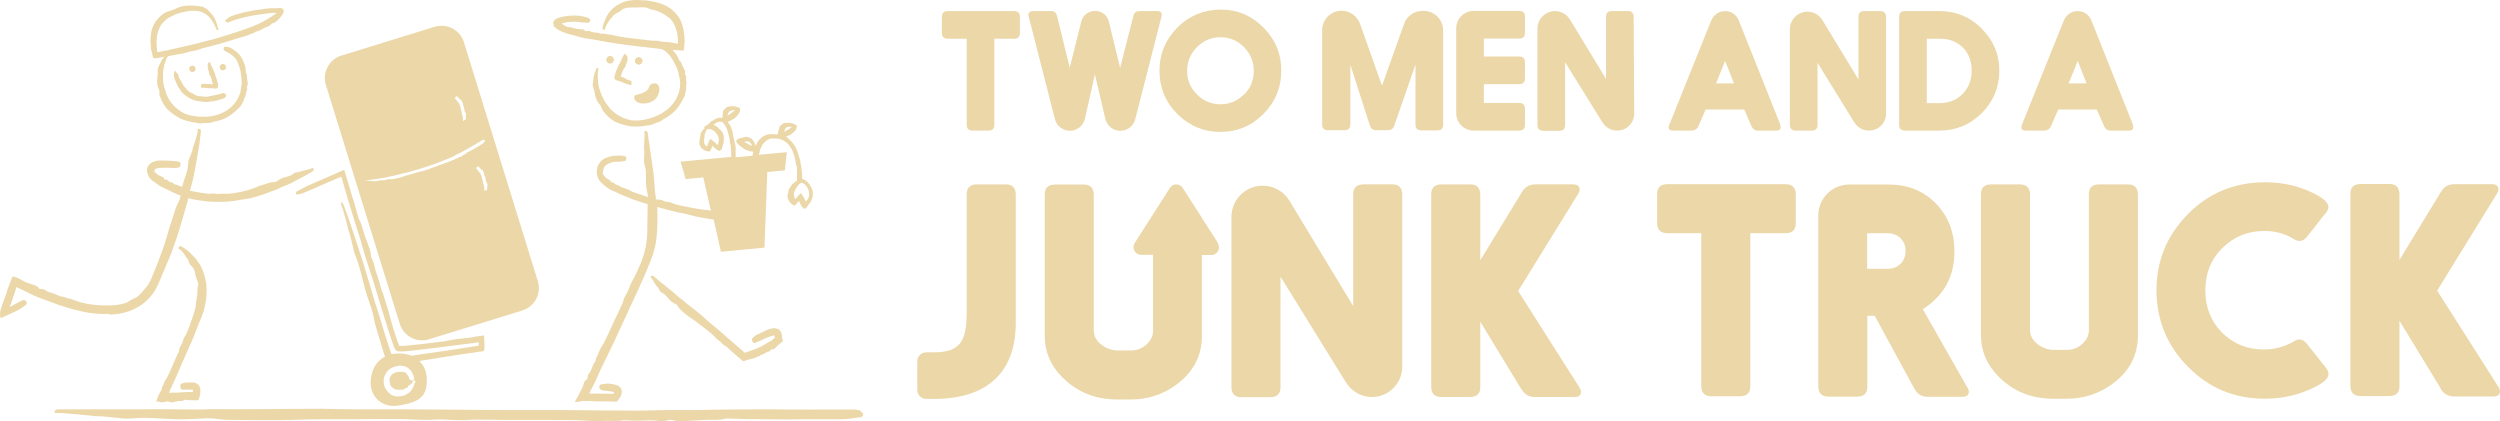 <?xml version="1.0" encoding="UTF-8" standalone="no"?>
<svg
   id="Layer_1"
   data-name="Layer 1"
   viewBox="0 0 132.02 22.243"
   version="1.1"
   width="132.02"
   height="22.243"
   xmlns="http://www.w3.org/2000/svg"
   xmlns:svg="http://www.w3.org/2000/svg">
  <defs
     id="defs1">
    <style
       id="style1">
      .cls-1 {
        fill: #EBD7A8;
        stroke-width: 0px;
      }
    </style>
  </defs>
  <g
     id="g20"
     transform="translate(-17.61,-45.894)">
    <g
       id="g10">
      <path
         class="cls-1"
         d="m 70.12,47.94 v 4.54 c 0,0.21 -0.1,0.31 -0.31,0.31 h -0.84 c -0.21,0 -0.31,-0.1 -0.31,-0.31 v -4.54 h -1 c -0.21,0 -0.31,-0.1 -0.31,-0.31 v -0.84 c 0,-0.21 0.1,-0.31 0.31,-0.31 h 3.5 c 0.21,0 0.31,0.1 0.31,0.31 v 0.84 c 0,0.21 -0.1,0.31 -0.31,0.31 z"
         id="path1" />
      <path
         class="cls-1"
         d="m 76.17,47.04 c -0.08,-0.34 -0.38,-0.57 -0.73,-0.57 -0.35,0 -0.65,0.23 -0.73,0.57 L 74.1,49.47 73.43,46.74 C 73.39,46.56 73.28,46.47 73.1,46.48 h -0.92 c -0.17,0 -0.26,0.07 -0.26,0.2 0,0.03 0,0.07 0.02,0.11 l 1.38,5.4 c 0.09,0.36 0.42,0.61 0.79,0.61 v 0 c 0.38,0 0.7,-0.26 0.79,-0.63 l 0.53,-2.35 0.55,2.35 c 0.09,0.37 0.41,0.63 0.79,0.63 0.38,0 0.69,-0.25 0.79,-0.61 l 1.38,-5.4 c 0,0 0.02,-0.08 0.02,-0.11 0,-0.14 -0.09,-0.2 -0.26,-0.2 h -0.91 c -0.18,0 -0.29,0.08 -0.33,0.26 l -0.7,2.74 -0.59,-2.42"
         id="path2" />
      <path
         class="cls-1"
         d="m 84.32,47.34 c -0.63,-0.63 -1.37,-0.94 -2.24,-0.94 -0.87,0 -1.67,0.32 -2.29,0.94 -0.63,0.64 -0.95,1.4 -0.95,2.29 0,0.89 0.32,1.67 0.96,2.3 0.63,0.62 1.38,0.93 2.26,0.93 0.88,0 1.63,-0.31 2.25,-0.93 0.64,-0.64 0.96,-1.4 0.96,-2.31 0,-0.91 -0.32,-1.65 -0.95,-2.28 z m -1.03,3.55 c -0.34,0.34 -0.75,0.51 -1.23,0.51 -0.48,0 -0.9,-0.17 -1.24,-0.52 -0.35,-0.34 -0.52,-0.76 -0.52,-1.25 0,-0.49 0.18,-0.91 0.53,-1.26 0.35,-0.34 0.75,-0.51 1.22,-0.51 0.49,0 0.9,0.17 1.24,0.51 0.35,0.35 0.53,0.78 0.53,1.27 0,0.49 -0.17,0.91 -0.52,1.26 z"
         id="path3" />
      <path
         class="cls-1"
         d="m 94.51,51.87 c 0,0.51 0.41,0.92 0.92,0.92 h 2.4 c 0.21,0 0.31,-0.1 0.31,-0.31 v -0.84 c 0,-0.21 -0.1,-0.31 -0.31,-0.31 h -1.86 v -0.99 h 1.86 c 0.21,0 0.31,-0.1 0.31,-0.31 v -0.84 c 0,-0.21 -0.1,-0.31 -0.31,-0.31 h -1.86 v -0.95 h 1.86 c 0.21,0 0.31,-0.1 0.31,-0.31 v -0.84 c 0,-0.21 -0.1,-0.31 -0.31,-0.31 h -2.4 c -0.51,0 -0.92,0.41 -0.92,0.92 v 4.48"
         id="path4" />
      <path
         class="cls-1"
         d="m 102.24,52.36 c 0.16,0.27 0.45,0.43 0.77,0.43 0.5,0 0.9,-0.4 0.9,-0.9 l -0.03,-5.1 c 0,-0.21 -0.1,-0.31 -0.31,-0.31 h -0.84 c -0.21,0 -0.31,0.1 -0.31,0.31 v 3.27 l -1.9,-3.13 c -0.17,-0.28 -0.47,-0.45 -0.79,-0.45 -0.51,0 -0.93,0.41 -0.93,0.93 v 5.08 c 0,0.21 0.1,0.31 0.31,0.31 h 0.84 c 0.21,0 0.31,-0.1 0.31,-0.31 v -3.31 l 1.98,3.19"
         id="path5" />
      <path
         class="cls-1"
         d="m 92.73,46.47 c -0.44,0 -0.83,0.27 -0.97,0.68 l -1.17,3.27 -1.16,-3.27 c -0.15,-0.41 -0.54,-0.69 -0.97,-0.69 -0.57,0 -1.03,0.46 -1.03,1.03 v 4.97 c 0,0.21 0.1,0.31 0.31,0.31 h 0.87 c 0.21,0 0.31,-0.1 0.31,-0.31 v -3.15 l 1.03,3.21 c 0.05,0.17 0.17,0.25 0.35,0.25 h 0.59 c 0.18,0 0.3,-0.08 0.35,-0.25 l 1.12,-3.22 v 3.17 c 0,0.21 0.1,0.31 0.31,0.31 h 0.84 c 0.21,0 0.31,-0.1 0.31,-0.31 V 47.5 c 0,-0.57 -0.46,-1.03 -1.03,-1.03 h -0.04 z"
         id="path6" />
      <path
         class="cls-1"
         d="m 111.63,52.49 -2.2,-5.52 c -0.12,-0.3 -0.41,-0.5 -0.73,-0.49 -0.32,0 -0.6,0.2 -0.72,0.49 l -2.22,5.52 c 0,0 -0.03,0.09 -0.03,0.12 0,0.12 0.08,0.18 0.23,0.18 h 0.97 c 0.18,0 0.3,-0.08 0.37,-0.24 l 0.38,-0.87 h 2.04 l 0.38,0.87 c 0.07,0.16 0.19,0.25 0.37,0.24 h 0.94 c 0.16,0 0.23,-0.06 0.23,-0.18 0,-0.04 0,-0.07 -0.03,-0.12 z m -3.4,-2.19 0.48,-1.19 0.47,1.19 h -0.96 z"
         id="path7" />
      <path
         class="cls-1"
         d="m 130.25,52.49 -2.2,-5.52 c -0.12,-0.3 -0.41,-0.5 -0.73,-0.49 -0.32,0 -0.6,0.2 -0.72,0.49 l -2.22,5.52 c 0,0 -0.03,0.09 -0.03,0.12 0,0.12 0.08,0.18 0.23,0.18 h 0.97 c 0.18,0 0.3,-0.08 0.37,-0.24 l 0.38,-0.87 h 2.04 l 0.38,0.87 c 0.07,0.16 0.19,0.25 0.37,0.24 h 0.94 c 0.16,0 0.23,-0.06 0.23,-0.18 0,-0.04 0,-0.07 -0.03,-0.12 z m -3.4,-2.19 0.48,-1.19 0.47,1.19 h -0.96 z"
         id="path8" />
      <path
         class="cls-1"
         d="m 122.27,47.41 c -0.62,-0.62 -1.37,-0.93 -2.24,-0.93 h -1.82 c -0.21,0 -0.31,0.1 -0.31,0.31 v 5.69 c 0,0.21 0.1,0.31 0.31,0.31 h 1.82 c 0.87,0 1.62,-0.31 2.24,-0.93 0.61,-0.62 0.92,-1.36 0.92,-2.23 0,-0.87 -0.31,-1.6 -0.92,-2.21 z m -1.02,3.45 c -0.32,0.32 -0.73,0.48 -1.22,0.48 h -0.67 v -3.4 h 0.71 c 0.49,0 0.88,0.16 1.19,0.46 0.32,0.32 0.47,0.72 0.47,1.22 0,0.5 -0.16,0.91 -0.48,1.24 z"
         id="path9" />
      <path
         class="cls-1"
         d="m 115.54,52.36 c 0.16,0.27 0.45,0.43 0.77,0.43 0.5,0 0.9,-0.4 0.9,-0.9 v -5.1 c 0,-0.21 -0.1,-0.31 -0.31,-0.31 h -0.84 c -0.21,0 -0.31,0.1 -0.31,0.31 v 3.3 l -1.9,-3.13 c -0.17,-0.28 -0.47,-0.45 -0.79,-0.45 -0.51,0 -0.93,0.41 -0.93,0.93 v 5.04 c 0,0.21 0.1,0.31 0.31,0.31 h 0.84 c 0.21,0 0.31,-0.1 0.31,-0.31 v -3.27 l 1.95,3.16"
         id="path10" />
    </g>
    <g
       id="g15">
      <path
         class="cls-1"
         d="m 111.89,58.21 c 0.37,0 0.56,-0.17 0.55,-0.55 v -1.49 c 0,-0.37 -0.18,-0.55 -0.55,-0.55 h -6.22 c -0.37,0 -0.56,0.17 -0.55,0.55 v 1.49 c 0,0.37 0.18,0.55 0.55,0.55 h 1.78 v 8.06 c 0,0.37 0.18,0.55 0.55,0.55 h 1.49 c 0.37,0 0.55,-0.17 0.55,-0.55 v -8.06 z"
         id="path11" />
      <path
         class="cls-1"
         d="m 121.48,66.32 -2.33,-4.1 c 1.11,-0.71 1.67,-1.72 1.67,-3.04 0,-1.04 -0.34,-1.89 -1,-2.56 -0.66,-0.66 -1.48,-0.98 -2.45,-0.98 h -2.11 c -0.9,0 -1.63,0.73 -1.63,1.63 v 9.02 c 0,0.37 0.18,0.55 0.55,0.55 h 1.49 c 0.37,0 0.56,-0.17 0.55,-0.55 v -3.72 h 0.39 l 2.1,3.86 c 0.15,0.28 0.38,0.42 0.7,0.42 h 1.8 c 0.25,0 0.37,-0.09 0.37,-0.28 0,-0.06 -0.03,-0.13 -0.08,-0.23 z m -3.52,-6.49 c -0.17,0.18 -0.4,0.26 -0.69,0.26 h -1.06 v -1.88 h 1.06 c 0.29,0 0.53,0.09 0.71,0.27 0.17,0.18 0.26,0.39 0.26,0.65 0,0.29 -0.09,0.52 -0.27,0.7 z"
         id="path12" />
      <path
         class="cls-1"
         d="m 140.41,57.18 c 0.11,-0.14 0.16,-0.26 0.16,-0.35 0,-0.21 -0.22,-0.43 -0.65,-0.66 -0.81,-0.43 -1.7,-0.65 -2.69,-0.65 -1.6,0 -2.96,0.55 -4.07,1.67 -1.11,1.12 -1.67,2.46 -1.67,4.03 0,1.57 0.56,2.94 1.68,4.06 1.11,1.12 2.46,1.67 4.05,1.67 0.71,0 1.4,-0.12 2.04,-0.36 0.46,-0.17 0.81,-0.35 1.05,-0.53 0.17,-0.13 0.26,-0.27 0.26,-0.42 0,-0.11 -0.05,-0.23 -0.16,-0.36 l -0.96,-1.21 c -0.13,-0.17 -0.27,-0.25 -0.41,-0.25 -0.08,0 -0.17,0.03 -0.26,0.08 -0.5,0.3 -1.04,0.45 -1.62,0.45 -0.88,0 -1.61,-0.3 -2.21,-0.89 -0.58,-0.59 -0.88,-1.33 -0.88,-2.23 0,-0.9 0.29,-1.63 0.88,-2.22 0.61,-0.61 1.35,-0.92 2.24,-0.92 0.59,0 1.12,0.15 1.59,0.45 0.08,0.05 0.17,0.08 0.26,0.08 0.15,0 0.29,-0.08 0.42,-0.25 l 0.94,-1.2 z"
         id="path13" />
      <path
         class="cls-1"
         d="m 146.49,66.42 c 0.17,0.28 0.41,0.42 0.74,0.41 h 2.05 c 0.23,0 0.35,-0.09 0.35,-0.27 0,-0.07 -0.03,-0.14 -0.08,-0.23 l -3.24,-5.09 3.16,-5.12 c 0.05,-0.08 0.08,-0.15 0.08,-0.22 0,-0.18 -0.12,-0.28 -0.36,-0.28 h -1.95 c -0.33,0 -0.57,0.13 -0.73,0.41 l -2.19,3.59 v -3.46 c 0,-0.37 -0.18,-0.55 -0.55,-0.55 h -1.49 c -0.37,0 -0.56,0.17 -0.55,0.55 v 10.1 c 0,0.37 0.18,0.55 0.55,0.55 h 1.49 c 0.37,0 0.56,-0.17 0.55,-0.55 v -3.43 l 2.17,3.56 z"
         id="path14" />
      <path
         class="cls-1"
         d="m 126.76,66.95 c 0.88,0 1.67,-0.26 2.37,-0.76 0.92,-0.66 1.38,-1.53 1.38,-2.6 v -7.41 c 0,-0.37 -0.18,-0.55 -0.55,-0.55 h -1.49 c -0.37,0 -0.56,0.17 -0.55,0.55 v 7.17 c 0,0.26 -0.12,0.5 -0.35,0.71 -0.23,0.2 -0.49,0.31 -0.8,0.31 h -0.71 c -0.28,0 -0.56,-0.09 -0.8,-0.27 -0.3,-0.21 -0.45,-0.47 -0.45,-0.79 v -7.13 c 0,-0.37 -0.18,-0.55 -0.55,-0.55 h -1.49 c -0.37,0 -0.56,0.17 -0.55,0.55 v 7.41 c 0,0.84 0.31,1.57 0.93,2.19 0.77,0.78 1.74,1.17 2.89,1.17 h 0.71 z"
         id="path15" />
    </g>
    <g
       id="g19">
      <g
         id="g18">
        <path
           class="cls-1"
           d="m 88.7,66.1 c 0.29,0.47 0.81,0.76 1.36,0.76 0.88,0 1.6,-0.72 1.6,-1.6 v -9.08 c 0,-0.37 -0.18,-0.56 -0.55,-0.55 h -1.49 c -0.37,0 -0.56,0.18 -0.55,0.55 v 5.88 L 85.7,56.49 C 85.4,56 84.87,55.7 84.29,55.7 c -0.91,0 -1.65,0.74 -1.65,1.65 v 8.97 c 0,0.37 0.18,0.56 0.55,0.55 h 1.49 c 0.37,0 0.56,-0.18 0.55,-0.55 V 60.5 l 3.47,5.61"
           id="path16" />
        <path
           class="cls-1"
           d="m 97.96,66.45 c 0.17,0.28 0.41,0.42 0.74,0.41 h 2.05 c 0.23,0 0.35,-0.09 0.35,-0.27 0,-0.07 -0.03,-0.14 -0.08,-0.23 l -3.24,-5.1 3.17,-5.13 c 0.05,-0.08 0.08,-0.15 0.08,-0.22 0,-0.18 -0.12,-0.28 -0.36,-0.28 h -1.96 c -0.33,0 -0.57,0.13 -0.73,0.41 l -2.2,3.6 v -3.46 c 0,-0.37 -0.18,-0.56 -0.55,-0.55 h -1.49 c -0.37,0 -0.56,0.18 -0.55,0.55 v 10.13 c 0,0.37 0.18,0.56 0.55,0.55 h 1.49 c 0.37,0 0.56,-0.18 0.55,-0.55 v -3.43 l 2.17,3.57 z"
           id="path17" />
        <path
           class="cls-1"
           d="m 71.25,56.18 c 0,-0.37 -0.18,-0.56 -0.55,-0.55 h -1.49 c -0.37,0 -0.56,0.18 -0.55,0.55 v 5.75 0 0.43 c 0,1.51 -0.31,2.14 -1.73,2.14 h -0.41 c -0.26,0 -0.47,0.21 -0.47,0.47 v 1.52 c 0,0.26 0.21,0.47 0.47,0.47 h 0.41 c 2.83,0 4.32,-1.42 4.32,-4.02 v -6.75 z"
           id="path18" />
      </g>
      <path
         class="cls-1"
         d="m 81.93,58.73 -1.86,-2.91 c -0.16,-0.25 -0.52,-0.25 -0.68,0 l -1.86,2.91 c -0.17,0.27 0.02,0.62 0.34,0.62 h 0.63 v 4.03 c 0,0.26 -0.12,0.5 -0.35,0.71 -0.23,0.2 -0.49,0.31 -0.8,0.31 h -0.72 c -0.29,0 -0.56,-0.09 -0.81,-0.27 -0.3,-0.21 -0.45,-0.48 -0.45,-0.79 v -7.15 c 0,-0.37 -0.18,-0.56 -0.55,-0.55 h -1.49 c -0.37,0 -0.56,0.18 -0.55,0.55 v 7.44 c 0,0.84 0.31,1.57 0.93,2.19 0.78,0.78 1.74,1.17 2.9,1.17 h 0.72 c 0.89,0 1.68,-0.26 2.37,-0.76 0.92,-0.67 1.38,-1.53 1.38,-2.6 v -4.27 h 0.5 c 0.32,0 0.51,-0.35 0.34,-0.62 z"
         id="path19" />
    </g>
  </g>
  <g
     id="g39"
     transform="translate(-17.61,-45.894)">
    <path
       class="cls-1"
       d="m 63.05,67.58 c -0.11,-0.03 -0.22,-0.06 -0.33,-0.06 -0.41,0 -0.81,0 -1.22,0 -0.79,0 -1.58,0.01 -2.36,0 -0.98,-0.02 -1.96,-0.01 -2.94,0 -0.61,0 -1.21,0.02 -1.82,0.03 -0.09,0 -0.18,0 -0.27,0 -0.44,0 -0.89,-0.01 -1.33,0 -0.47,0 -0.94,0.03 -1.41,0.03 -1.32,0 -2.65,-0.02 -3.97,-0.03 -0.92,0 -1.83,0 -2.75,0 -0.93,0 -1.86,-0.01 -2.79,-0.02 -0.9,0 -1.81,-0.02 -2.71,-0.02 -0.9,0 -1.81,0 -2.71,0 -0.62,0 -1.25,-0.02 -1.87,-0.03 -1.92,0 -3.84,0.04 -5.76,0.02 -0.22,0 -0.43,0.02 -0.65,0.02 -1.06,0 -2.11,-0.03 -3.17,-0.01 -0.65,0 -1.3,0 -1.95,0 -0.34,0 -0.68,0 -1.02,0 -0.13,0 -0.25,0 -0.38,0 -0.31,0 -0.61,0 -0.92,0 -0.06,0 -0.13,0.01 -0.18,0.04 -0.03,0.02 -0.05,0.08 -0.06,0.12 0,0 0.06,0.04 0.09,0.04 0.13,0 0.26,-0.02 0.38,0 0.51,0.04 1.01,0.09 1.52,0.14 0.05,0 0.1,0.02 0.15,0.02 0.46,-0.01 0.91,0.07 1.36,0.11 0.11,0.01 0.23,0.02 0.34,0.02 0.3,-0.01 0.61,-0.04 0.91,-0.04 0.38,0 0.76,0.03 1.13,0.05 0.53,0.03 1.07,0.04 1.6,0 0.35,-0.02 0.71,-0.05 1.06,0 0.33,0.05 0.65,0.06 0.98,0.06 1.01,0 2.01,0.03 3.02,0 0.61,-0.03 1.22,-0.03 1.83,-0.04 0.53,0 1.07,0 1.6,0 0.47,0 0.94,-0.01 1.41,-0.01 0.41,0 0.81,0 1.22,0.01 0.13,0 0.25,0.02 0.38,0.02 0.38,0.01 0.76,0.03 1.14,0 0.51,-0.03 1.01,0.05 1.52,0.03 0.19,0 0.38,-0.03 0.57,-0.03 0.57,0 1.14,0.01 1.71,0.02 0.42,0 0.84,0 1.26,0 0.78,0 1.55,0 2.33,0.01 0.51,0.01 1.01,0.08 1.52,0.04 0.33,-0.02 0.66,0.04 0.99,-0.03 0.05,-0.01 0.1,0 0.15,0 0.14,0 0.28,0.01 0.42,0.02 0.41,0.01 0.81,-0.05 1.22,0 0.18,0.02 0.35,0.03 0.53,-0.01 0.11,-0.03 0.24,-0.05 0.34,-0.02 0.3,0.1 0.6,0.04 0.9,0.03 0.32,-0.01 0.63,-0.04 0.95,-0.05 0.3,0 0.61,0.03 0.91,-0.06 0.06,-0.02 0.13,0 0.19,0 0.35,0 0.71,0.02 1.06,0.03 0.18,0 0.35,-0.01 0.53,0 0.8,0.01 1.6,0.02 2.4,0 0.24,0 0.48,0 0.72,0 0,0 0,0 0,0 0.43,0 0.86,0 1.3,0 0.3,-0.01 0.61,-0.06 0.91,-0.1 0.08,0 0.14,-0.05 0.16,-0.13 0.01,-0.09 -0.05,-0.14 -0.12,-0.16 z"
       id="path20" />
    <path
       class="cls-1"
       d="m 42.13,52.24 c 0,0 -0.02,0.01 -0.02,0.02 0,0 0,0 0,0.01 v 0 c 0,0 0.06,0.01 0.06,0.01 0,0 0,0 0,0 v 0 c 0,0 0,0 0,0 0,0 0,0 0,0 v 0 c 0,0 0,0 0,0 0,0 0,0 0,0 0,0 0,-0.03 0,-0.03 0,-0.01 -0.03,-0.03 -0.05,-0.01 z"
       id="path21" />
    <path
       class="cls-1"
       d="m 38.72,62.99 c 0.2,0.66 0.9,1.02 1.55,0.82 l 4.92,-1.52 c 0.66,-0.2 1.02,-0.9 0.82,-1.55 l -3.9,-12.61 c -0.2,-0.66 -0.9,-1.02 -1.55,-0.82 l -4.92,1.52 c -0.66,0.2 -1.02,0.9 -0.82,1.55 z m 4.53,-7.72 c 0,0 0,0.04 0,0.05 0.01,0 0.01,0.02 0.01,0.04 0,0 0,0.01 0,0.01 0,0.01 0,0.03 0,0.04 0,0.02 0.01,0.03 0.02,0.05 0,0.02 0.01,0.03 0.02,0.05 0,0.02 0.01,0.04 0.03,0.06 0.02,0.03 0.02,0.07 0.03,0.1 0,0.01 0,0.02 -0.02,0.04 -0.02,0.02 0,0.03 0,0.04 0.02,0.02 0.02,0.03 0,0.05 0,0.01 -0.01,0.03 -0.01,0.04 0,0.01 0.01,0.02 0.02,0.03 0,0 0,0 0,0.01 -0.01,0.02 -0.04,0.04 -0.04,0.05 0,0 0,0 0,0 -0.01,0.02 -0.03,0.03 -0.04,0.05 0,0 0,0 0,0 v 0 c 0,0 0,0 0,0 v 0 c 0,0 0,0 0,0 0,0 0,0 0,0 v 0 c 0,0 0,0 0,0 v 0 c 0,0 0,0 0,0 0,0 0,0 0,0 0,0 0,0 0,0 v 0 c 0,0 0.01,0 0.01,0 h -0.02 c 0,0 -0.02,0 -0.03,0 -0.01,0 -0.03,0 -0.04,0 0,0 0,0 0,0 v 0 c 0,0 0,-0.01 0,-0.01 v 0 c 0,0 0,-0.03 0,-0.04 0,-0.02 0,-0.04 0,-0.06 -0.01,-0.03 0,-0.07 -0.01,-0.1 0,0 -0.01,-0.01 -0.01,-0.02 0,-0.06 -0.04,-0.12 -0.05,-0.18 0,-0.02 0,-0.04 0,-0.06 0,-0.03 -0.02,-0.06 -0.03,-0.08 0,-0.03 -0.01,-0.06 -0.02,-0.09 0,-0.03 -0.01,-0.06 -0.02,-0.09 0,-0.03 -0.02,-0.05 -0.03,-0.08 -0.01,-0.04 -0.03,-0.08 -0.05,-0.12 0,-0.01 -0.02,-0.02 -0.03,-0.03 0,-0.01 -0.01,-0.02 -0.02,-0.04 0,0 0,0 0,0 -0.01,-0.01 -0.03,-0.03 -0.04,-0.04 -0.02,-0.02 -0.04,-0.04 -0.05,-0.07 -0.01,-0.02 -0.03,-0.03 -0.05,-0.05 0,0 -0.02,-0.01 -0.03,-0.02 0,0 0,-0.01 0,-0.02 0,0 0.01,-0.02 0.03,-0.05 0.02,-0.02 0.03,-0.04 0.03,-0.04 0.02,0 0.04,-0.01 0.05,0 0.02,0 0.03,0.02 0.04,0.03 v 0 c 0,0 0.02,0.01 0.02,0.01 0.02,0.02 0.04,0.04 0.06,0.07 0,0 0.01,0 0.02,0.01 0,0.01 0.01,0.02 0.02,0.04 0,0 0,0 0,0 0.03,-0.01 0.03,0 0.04,0.01 0,0 0.02,0.01 0.03,0.02 0.01,0 0.03,0 0,0.03 0,0 0,0 0.01,0 0.02,0 0.02,0 0.01,0.01 0,0.02 0.02,0.02 0.02,0.04 0,0 0,0.01 0,0.02 0,0 0,0 0,0 0.03,0 0.01,0.02 0.03,0.03 0.02,0.01 0,0.04 0.01,0.06 0,0.03 0.02,0.05 0.03,0.08 0,0.01 0,0.03 0.01,0.04 0,0.02 0,0.04 0.01,0.06 0,0 0.01,0 0.02,0.01 z m -1.62,-4.19 c 0,0 0.01,-0.02 0.03,-0.05 0.02,-0.02 0.03,-0.04 0.03,-0.04 0.02,0 0.04,-0.01 0.05,0 0.02,0 0.03,0.02 0.04,0.03 v 0 c 0,0 0.02,0.01 0.02,0.01 0.02,0.02 0.04,0.04 0.06,0.07 0,0 0.01,0 0.02,0.01 0,0.01 0.01,0.02 0.02,0.04 0,0 0,0 0,0 0.03,-0.01 0.03,0 0.04,0.01 0,0 0.02,0.01 0.03,0.02 0.01,0 0.03,0 0,0.03 0,0 0,0 0.01,0 0.02,0 0.02,0 0.01,0.01 0,0.02 0.02,0.02 0.02,0.04 0,0 0,0.01 0,0.02 0,0 0,0 0,0 0.03,0 0.01,0.02 0.03,0.03 0.02,0.01 0,0.04 0.01,0.06 0,0.03 0.02,0.05 0.03,0.08 0,0.01 0,0.03 0.01,0.04 0,0.02 0,0.04 0.01,0.06 0,0 0.01,0 0.02,0.01 0.01,0.01 0,0.04 0,0.05 0.01,0 0.01,0.02 0.01,0.04 0,0 0,0.01 0,0.01 0,0.01 0,0.03 0,0.04 0,0.02 0.01,0.03 0.02,0.05 0,0.02 0.01,0.03 0.02,0.05 0,0.02 0.01,0.04 0.03,0.06 0.02,0.03 0.02,0.07 0.03,0.1 0,0.01 0,0.02 -0.02,0.04 -0.02,0.02 0,0.03 0,0.04 0.02,0.02 0.02,0.03 0,0.05 0,0.01 -0.01,0.03 -0.01,0.04 0,0.01 0.01,0.02 0.02,0.03 0,0 0,0 0,0.01 -0.01,0.02 -0.04,0.04 -0.04,0.05 0,0 0,0 0,0 -0.01,0.02 -0.03,0.03 -0.04,0.05 0,0 0,0 0,0 v 0 c 0,0 0,0 0,0 v 0 c 0,0 0,0 0,0 0,0 0,0 0,0 v 0 c 0,0 0,0 0,0 v 0 c 0,0 0,0 0,0 v 0 c 0,0 0,0 0,0 v 0 c 0,0 0,0 0,0 0,0 0,0 0,0 v 0 c 0,0 0.01,0 0.01,0 v 0 c 0,0 0,0 0,0 v 0 c 0,0 -0.02,0 -0.02,0 0,0 -0.02,0 -0.03,0 -0.01,0 -0.03,0 -0.04,0 0,0 0,0 0,0 v 0 c 0,0 0,-0.01 0,-0.01 v 0 c 0,0 0,-0.03 0,-0.04 0,-0.02 0,-0.04 0,-0.06 -0.01,-0.03 0,-0.07 -0.01,-0.1 0,0 -0.01,-0.01 -0.01,-0.02 0,-0.06 -0.04,-0.12 -0.05,-0.18 0,-0.02 0,-0.04 0,-0.06 0,-0.03 -0.02,-0.06 -0.03,-0.08 0,-0.03 -0.01,-0.06 -0.02,-0.09 0,-0.03 -0.01,-0.06 -0.02,-0.09 0,-0.03 -0.02,-0.05 -0.03,-0.08 -0.01,-0.04 -0.03,-0.08 -0.05,-0.12 0,-0.01 -0.02,-0.02 -0.03,-0.03 0,-0.01 -0.01,-0.02 -0.02,-0.04 0,0 0,0 0,0 -0.01,-0.01 -0.03,-0.03 -0.04,-0.04 -0.02,-0.02 -0.04,-0.04 -0.05,-0.07 -0.01,-0.02 -0.03,-0.03 -0.05,-0.05 0,0 -0.02,-0.01 -0.03,-0.02 0,0 0,-0.01 0,-0.02 z m -4.76,4.36 c 0,0 0.02,-0.03 0.02,-0.03 0,0 0,-0.02 -0.01,-0.01 0,-0.01 0,0 0,0 0.03,0 0.08,0 0.13,0 h 0.06 c 0.05,0 0.11,-0.01 0.16,-0.02 0.1,-0.01 0.2,-0.02 0.3,-0.04 0.16,-0.03 0.33,-0.05 0.49,-0.08 0.03,0 0.07,-0.02 0.1,-0.03 0.3,-0.05 0.59,-0.14 0.89,-0.21 0.1,-0.02 0.19,-0.04 0.29,-0.07 0.14,-0.04 0.27,-0.08 0.41,-0.12 0.14,-0.04 0.27,-0.08 0.41,-0.13 0.14,-0.05 0.28,-0.09 0.42,-0.14 0.14,-0.05 0.27,-0.1 0.41,-0.16 0.2,-0.08 0.39,-0.15 0.58,-0.24 0.07,-0.03 0.13,-0.07 0.2,-0.11 l 0.19,-0.09 c 0,0 0.03,-0.01 0.04,-0.02 l 0.25,-0.14 c 0.14,-0.08 0.27,-0.15 0.41,-0.23 0.11,-0.06 0.21,-0.13 0.32,-0.19 l 0.16,-0.1 c 0,0 0.04,-0.01 0.06,-0.01 0.01,0 0.03,0 0.05,0.04 0.01,0.03 0.01,0.04 0,0.05 -0.03,0.04 -0.06,0.08 -0.1,0.11 -0.06,0.04 -0.12,0.08 -0.17,0.11 v 0 c 0,0 -0.1,0.06 -0.1,0.06 -0.11,0.07 -0.22,0.13 -0.33,0.19 -0.03,0.01 -0.05,0.03 -0.07,0.04 l -0.15,0.07 c 0,0 -0.02,0 -0.03,0.02 -0.03,0.05 -0.07,0.07 -0.12,0.09 -0.05,0.02 -0.09,0.06 -0.13,0.08 -0.04,0.03 -0.07,0.07 -0.13,0.05 -0.02,0 -0.03,0.01 -0.05,0.03 -0.02,0.03 -0.05,0.04 -0.07,0.04 -0.07,0.01 -0.12,0.06 -0.18,0.08 l -0.06,0.02 c 0,0 -0.02,0 -0.02,0 -0.04,0.05 -0.1,0.05 -0.14,0.07 -0.07,0.04 -0.15,0.06 -0.23,0.08 -0.12,0.04 -0.23,0.09 -0.35,0.13 -0.06,0.02 -0.13,0.05 -0.19,0.07 l -0.26,0.09 c 0,0 -0.05,0.03 -0.08,0.04 -0.07,0.04 -0.16,0.03 -0.23,0.07 -0.06,0.03 -0.12,0.04 -0.18,0.05 -0.02,0 -0.04,0 -0.06,0.01 l -0.19,0.05 -0.22,0.07 -0.25,0.07 c -0.09,0.03 -0.19,0.05 -0.28,0.09 -0.15,0.05 -0.31,0.08 -0.47,0.11 -0.05,0.01 -0.1,0.02 -0.16,0 -0.06,0 -0.11,0.01 -0.17,0.03 -0.08,0.03 -0.17,0.04 -0.25,0.04 -0.06,0 -0.12,0 -0.18,0.01 -0.05,0 -0.09,0.02 -0.14,0.04 -0.02,0 -0.04,0 -0.06,0 -0.07,0 -0.15,-0.03 -0.22,-0.02 0,0 -0.02,0 -0.02,0 -0.08,-0.01 -0.16,-0.02 -0.24,-0.04 -0.02,0 -0.04,0 -0.05,0 0,0 0,-0.02 0,-0.02 z"
       id="path22" />
    <path
       class="cls-1"
       d="m 43.24,55.94 c 0,0 -0.02,0.01 -0.02,0.02 0,0 0,0 0,0.01 v 0 c 0,0 0.06,0.01 0.06,0.01 0,0 0,0 0,0 v 0 c 0,0 0,0 0,0 0,0 0,0 0,0 v 0 c 0,0 0,0 0,0 0,0 0,0 0,0 0,0 0,-0.03 0,-0.03 0,-0.01 -0.03,-0.03 -0.05,-0.01 z"
       id="path23" />
    <path
       class="cls-1"
       d="m 51.34,49.31 c 0.11,0 0.2,-0.09 0.2,-0.2 0,-0.11 -0.09,-0.2 -0.2,-0.2 -0.11,0 -0.2,0.09 -0.2,0.2 0,0.11 0.09,0.2 0.2,0.2 z"
       id="path24" />
    <path
       class="cls-1"
       d="m 50.03,49.05 c 0,-0.11 -0.09,-0.2 -0.2,-0.2 -0.11,0 -0.2,0.09 -0.2,0.2 0,0.11 0.09,0.2 0.2,0.2 0.11,0 0.2,-0.09 0.2,-0.2 z"
       id="path25" />
    <path
       class="cls-1"
       d="M 50.97,50.16 Z"
       id="path26" />
    <path
       class="cls-1"
       d="m 51.27,51.29 c 0.24,0.13 0.66,0.08 0.91,-0.13 0.34,-0.29 0.35,-0.93 -0.06,-0.86 -0.42,0.07 0.04,0.41 -0.94,0.61 -0.1,0.02 -0.14,0.26 0.09,0.38 z"
       id="path27" />
    <path
       class="cls-1"
       d="m 46.82,47.23 0.06,0.07 c 0,0 0.04,0.04 0.07,0.07 l 0.09,0.06 c 0.06,0.04 0.12,0.08 0.19,0.11 l 0.14,0.06 c 0.21,0.08 0.41,0.13 0.62,0.18 0.03,0 0.06,0.02 0.09,0.03 0.15,0.04 0.3,0.08 0.45,0.11 0.16,0.03 0.32,0.04 0.48,0.07 0.45,0.09 0.9,0.17 1.35,0.23 0.31,0.05 0.62,0.08 0.94,0.12 l 0.95,0.11 c 0.1,0.01 0.19,0.02 0.29,0.03 0.09,0.04 0.18,0.09 0.25,0.15 0.16,0.15 0.3,0.33 0.41,0.54 0.07,0.13 0.13,0.26 0.19,0.4 0,0.02 0.01,0.04 0.02,0.06 l 0.04,0.15 c 0,0.05 0.02,0.1 0.03,0.16 0.02,0.05 0.02,0.11 0.03,0.16 0.01,0.06 0.02,0.11 0.02,0.17 0,0.32 -0.08,0.63 -0.24,0.89 -0.1,0.19 -0.25,0.35 -0.41,0.49 -0.17,0.14 -0.36,0.26 -0.56,0.35 -0.1,0.05 -0.2,0.08 -0.3,0.12 -0.1,0.03 -0.21,0.06 -0.31,0.08 -0.21,0.05 -0.42,0.07 -0.63,0.06 -0.15,0 -0.28,-0.05 -0.42,-0.09 -0.41,-0.14 -0.79,-0.41 -1.03,-0.81 -0.03,-0.04 -0.07,-0.08 -0.09,-0.13 -0.03,-0.05 -0.06,-0.11 -0.09,-0.17 -0.03,-0.06 -0.06,-0.12 -0.08,-0.17 -0.05,-0.11 -0.08,-0.23 -0.12,-0.35 -0.04,-0.15 -0.06,-0.3 -0.07,-0.46 0,-0.08 0,-0.16 0,-0.24 0,-0.03 0,-0.06 0,-0.09 0,-0.07 0.02,-0.14 0.03,-0.2 0,-0.01 0,-0.03 -0.01,-0.04 0,-0.01 -0.04,-0.02 -0.07,-0.03 0,0 -0.03,0 -0.03,0.01 0,0.03 0,0.06 -0.02,0.09 -0.05,0.12 -0.09,0.24 -0.12,0.37 0,0.01 -0.01,0.03 -0.01,0.04 0.01,0.12 -0.03,0.24 -0.04,0.36 0,0.03 0,0.06 0,0.09 0.02,0.08 0.06,0.15 0.08,0.23 0.02,0.1 0.04,0.2 0.06,0.3 0.02,0.07 0.04,0.14 0.07,0.2 0.03,0.06 0.06,0.13 0.11,0.18 0.06,0.07 0.12,0.14 0.15,0.24 0.01,0.04 0.03,0.09 0.05,0.12 0.02,0.04 0.05,0.07 0.08,0.11 0.17,0.21 0.38,0.41 0.63,0.52 0.08,0.03 0.15,0.07 0.23,0.09 0.08,0.03 0.16,0.06 0.24,0.07 l 0.11,0.03 0.11,0.02 0.11,0.02 h 0.11 c 0.13,0.02 0.25,0 0.38,0 0.11,-0.01 0.22,-0.02 0.32,-0.05 0.03,0 0.07,0 0.1,0 0.1,-0.02 0.2,-0.04 0.29,-0.09 0.06,-0.03 0.12,-0.05 0.19,-0.07 0.07,-0.02 0.13,-0.04 0.19,-0.08 0.04,-0.03 0.08,-0.06 0.13,-0.09 0.13,-0.07 0.27,-0.16 0.39,-0.25 l 0.13,-0.11 c 0,0 0.08,-0.08 0.12,-0.12 0.14,-0.16 0.26,-0.34 0.36,-0.53 0.02,-0.03 0.04,-0.06 0.05,-0.09 l 0.05,-0.1 c 0,0 0.03,-0.07 0.04,-0.1 0,-0.03 0.02,-0.07 0.02,-0.11 0,-0.05 0.02,-0.09 0.03,-0.14 0,-0.05 0.01,-0.09 0,-0.14 0,-0.01 0,-0.03 0,-0.04 0,-0.04 0.01,-0.08 0.02,-0.12 0,-0.06 0,-0.11 -0.01,-0.17 -0.01,-0.06 -0.02,-0.11 -0.01,-0.17 0.01,-0.05 0,-0.1 -0.03,-0.14 -0.02,-0.03 -0.04,-0.06 -0.03,-0.09 0.05,-0.1 -0.01,-0.17 -0.05,-0.24 -0.03,-0.08 -0.08,-0.15 -0.11,-0.23 -0.03,-0.07 -0.05,-0.16 -0.13,-0.2 -0.02,0 -0.02,-0.03 -0.02,-0.04 -0.02,-0.04 -0.04,-0.09 -0.06,-0.13 -0.02,-0.04 -0.04,-0.09 -0.07,-0.13 -0.02,-0.04 -0.06,-0.08 -0.09,-0.12 -0.04,-0.05 -0.08,-0.1 -0.12,-0.15 0.02,0 0.03,0 0.05,0 l 0.23,0.02 0.3,0.02 c 0.01,-0.09 0.03,-0.18 0.04,-0.28 0,-0.05 0,-0.09 0.01,-0.14 0,-0.06 0,-0.08 0,-0.11 0,-0.11 0,-0.22 -0.02,-0.33 -0.03,-0.23 -0.07,-0.47 -0.17,-0.69 -0.03,-0.09 -0.09,-0.17 -0.14,-0.25 -0.05,-0.08 -0.12,-0.15 -0.18,-0.22 -0.07,-0.06 -0.14,-0.13 -0.21,-0.19 -0.08,-0.05 -0.16,-0.11 -0.24,-0.15 -0.08,-0.04 -0.17,-0.08 -0.25,-0.11 l -0.26,-0.08 c -0.17,-0.04 -0.33,-0.07 -0.51,-0.1 -0.08,-0.01 -0.16,0 -0.23,-0.01 -0.19,-0.01 -0.38,-0.03 -0.58,0 -0.1,0 -0.2,0.03 -0.3,0.05 -0.1,0.03 -0.2,0.06 -0.29,0.11 -0.23,0.11 -0.44,0.27 -0.6,0.48 l -0.11,0.17 c -0.03,0.06 -0.06,0.12 -0.09,0.18 -0.02,0.04 -0.04,0.09 -0.05,0.13 -0.02,0.05 -0.04,0.11 -0.06,0.16 l -0.04,0.17 c 0,0 0,0.05 0.01,0.07 0.01,0.02 0.05,0.03 0.08,0.04 0,0 0.04,-0.01 0.04,-0.02 0.01,-0.04 0,-0.09 0.03,-0.13 0.07,-0.17 0.17,-0.32 0.28,-0.45 0,-0.01 0.03,-0.02 0.04,-0.04 0.04,-0.06 0.09,-0.13 0.15,-0.17 l 0.09,-0.06 0.1,-0.05 c 0,0 0.06,-0.04 0.09,-0.05 0.04,-0.03 0.07,-0.06 0.11,-0.09 0.04,-0.03 0.08,-0.05 0.13,-0.07 0.06,-0.02 0.12,-0.03 0.18,-0.04 0.06,0 0.12,0 0.18,-0.01 0.17,0 0.34,0 0.52,-0.01 0.06,0 0.12,0 0.18,0 0.06,0 0.12,0.02 0.17,0.04 0.1,0.05 0.2,0.08 0.31,0.1 0.31,0.07 0.58,0.22 0.82,0.41 0.14,0.12 0.25,0.27 0.32,0.45 0.06,0.15 0.11,0.32 0.13,0.49 0,0.07 0.02,0.15 0.02,0.23 v 0.06 c 0,0 0,0.02 0,0.03 v 0.02 c 0,0 0,0.03 0,0.05 0,0.01 0,0.04 0,0.04 l -0.16,-0.02 c 0,0 -0.08,-0.02 -0.13,-0.03 -0.13,-0.02 -0.26,-0.04 -0.39,-0.04 -0.17,0 -0.34,-0.07 -0.51,-0.07 -0.07,0 -0.13,0.01 -0.2,0 -0.19,-0.02 -0.39,-0.05 -0.58,-0.07 l -0.43,-0.05 c -0.26,-0.03 -0.52,-0.06 -0.78,-0.11 -0.17,-0.03 -0.33,-0.1 -0.51,-0.1 -0.11,0 -0.22,-0.07 -0.33,-0.03 -0.02,0 -0.03,0 -0.05,-0.01 L 49.2,47.63 c -0.13,-0.03 -0.28,-0.01 -0.4,-0.07 -0.06,-0.03 -0.11,-0.05 -0.18,-0.03 -0.04,0.01 -0.09,0.02 -0.11,-0.01 -0.08,-0.09 -0.19,-0.07 -0.29,-0.09 -0.11,-0.01 -0.21,-0.02 -0.31,-0.05 -0.1,-0.03 -0.19,-0.08 -0.3,-0.05 -0.02,0 -0.04,-0.01 -0.06,-0.02 -0.03,-0.01 -0.05,-0.03 -0.08,-0.04 l -0.04,-0.02 h -0.02 c 0,0 -0.05,-0.05 -0.05,-0.05 -0.01,-0.01 -0.05,-0.02 -0.06,-0.04 0,0 -0.02,-0.02 0,-0.03 0.01,0 0.02,-0.01 0.04,-0.02 0.03,0 0.05,-0.02 0.08,-0.02 h 0.04 c 0,0 0.07,-0.02 0.07,-0.02 0.06,-0.01 0.13,-0.02 0.19,-0.02 0.08,0 0.16,-0.01 0.23,-0.01 v 0 c 0.14,0 0.28,0.02 0.42,0.04 0.1,0.01 0.2,0 0.3,0.02 0.03,0 0.06,-0.02 0.09,-0.07 0.03,-0.06 0.02,-0.1 0,-0.12 -0.03,-0.04 -0.06,-0.07 -0.1,-0.08 -0.14,-0.05 -0.29,-0.08 -0.44,-0.1 -0.14,-0.02 -0.29,-0.02 -0.43,-0.01 -0.07,0 -0.14,0 -0.22,0.02 -0.08,0 -0.13,0.01 -0.26,0.04 -0.3,0.06 -0.55,0.19 -0.47,0.41 0.01,0.02 0.01,0.05 0.03,0.07 z"
       id="path28" />
    <path
       class="cls-1"
       d="m 58.4,63.85 c 0,0 -0.04,0.02 -0.05,0.03 -0.09,0.05 -0.18,0.1 -0.27,0.15 -0.1,0.06 -0.19,0.13 -0.29,0.17 -0.14,0.07 -0.29,0.13 -0.44,0.18 l -0.22,0.08 c -0.07,0.02 -0.18,0.06 -0.17,0.06 0,0 -0.01,0 -0.02,0 h -0.01 c 0,0 -0.09,-0.09 -0.09,-0.09 l -0.26,-0.22 -0.52,-0.45 c -0.17,-0.15 -0.33,-0.29 -0.5,-0.44 L 55.05,62.9 c -0.12,-0.1 -0.22,-0.21 -0.34,-0.31 -0.36,-0.31 -0.75,-0.58 -1.1,-0.89 -0.04,-0.04 -0.09,-0.05 -0.13,-0.09 -0.2,-0.17 -0.38,-0.35 -0.59,-0.5 -0.13,-0.1 -0.25,-0.2 -0.37,-0.3 l -0.19,-0.16 -0.07,-0.06 c -0.06,-0.05 -0.11,-0.1 -0.17,-0.14 -0.01,0 -0.03,-0.01 -0.05,0 -0.02,0 -0.05,0.04 -0.07,0.07 0,0 -0.01,0.04 0,0.04 0.02,0.02 0.06,0.03 0.07,0.06 0.07,0.11 0.14,0.22 0.21,0.33 0,0.01 0,0.03 0.02,0.04 0.09,0.06 0.14,0.19 0.2,0.28 0.02,0.02 0.03,0.05 0.06,0.06 0.06,0.04 0.14,0.07 0.19,0.12 0.07,0.06 0.13,0.14 0.19,0.21 0.08,0.1 0.18,0.19 0.3,0.25 0.08,0.04 0.16,0.08 0.2,0.16 0.04,0.08 0.09,0.14 0.15,0.19 0.19,0.16 0.36,0.33 0.58,0.46 0.13,0.08 0.25,0.17 0.36,0.26 0.1,0.08 0.21,0.16 0.31,0.24 0.09,0.07 0.18,0.14 0.27,0.21 0.08,0.06 0.15,0.13 0.23,0.2 0.02,0.02 0.04,0.05 0.06,0.07 0.06,0.07 0.13,0.14 0.21,0.18 0.11,0.06 0.16,0.19 0.27,0.25 0.04,0.02 0.09,0.04 0.12,0.07 0.11,0.09 0.21,0.19 0.31,0.28 l 0.23,0.2 0.27,0.23 0.05,0.04 0.02,0.02 h 0.01 c 0,0 0,0 0.01,0 l 0.12,-0.04 0.12,-0.04 0.07,-0.02 c 0.12,-0.04 0.26,-0.04 0.37,-0.11 0.07,-0.05 0.17,-0.03 0.22,-0.12 0,-0.01 0.02,0 0.04,-0.01 0.03,0 0.07,-0.02 0.1,-0.03 0.1,-0.03 0.16,-0.13 0.28,-0.14 0.05,0 0.09,-0.02 0.11,-0.07 0.01,-0.03 0.03,-0.07 0.07,-0.05 0.11,0.03 0.15,-0.05 0.21,-0.1 0.03,-0.03 0.06,-0.06 0.09,-0.09 0.03,-0.03 0.06,-0.05 0.1,-0.09 0.05,-0.04 0.1,-0.08 0.15,-0.12 0.01,-0.01 0.02,-0.02 0.03,-0.03 0,-0.01 0,-0.03 0,-0.05 0,-0.03 -0.02,-0.07 -0.04,-0.1 -0.02,-0.02 0,-0.05 0,-0.07 0,-0.07 -0.01,-0.12 -0.03,-0.18 -0.02,-0.06 -0.05,-0.13 -0.1,-0.18 -0.05,-0.05 -0.12,-0.08 -0.18,-0.09 -0.07,-0.02 -0.16,-0.01 -0.23,0 -0.04,0 -0.06,0.02 -0.08,0.02 l -0.07,0.02 c -0.1,0.03 -0.19,0.07 -0.28,0.12 l -0.16,0.08 v 0 c -0.1,0.05 -0.2,0.08 -0.29,0.14 -0.06,0.04 -0.11,0.11 -0.17,0.17 -0.02,0.02 -0.01,0.05 0.01,0.11 0.03,0.07 0.06,0.1 0.08,0.1 0.03,0.01 0.07,0.02 0.09,0 0.09,-0.04 0.18,-0.08 0.27,-0.12 0.17,-0.08 0.34,-0.17 0.52,-0.22 l 0.16,-0.05 c 0,0 0.03,0 0.04,0 0,0 0.02,0 0.02,0.02 0,0 0,0 0,0.02 0,0 0.01,0.04 0.01,0.04 0,0.04 0.03,0.03 -0.12,0.14 z"
       id="path29" />
    <path
       class="cls-1"
       d="m 27.94,49.53 c 0,-0.09 -0.08,-0.17 -0.17,-0.17 -0.09,0 -0.17,0.08 -0.17,0.17 0,0.09 0.08,0.17 0.17,0.17 0.09,0 0.17,-0.08 0.17,-0.17 z"
       id="path30" />
    <path
       class="cls-1"
       d="m 29.38,49.27 c -0.09,0 -0.17,0.08 -0.17,0.17 0,0.09 0.08,0.17 0.17,0.17 0.09,0 0.17,-0.08 0.17,-0.17 0,-0.09 -0.08,-0.17 -0.17,-0.17 z"
       id="path31" />
    <path
       class="cls-1"
       d="m 27.28,50.37 c 0,0 -0.04,-0.04 -0.04,-0.07 -0.03,-0.07 -0.07,-0.12 -0.1,-0.17 -0.04,-0.07 -0.09,-0.15 -0.1,-0.23 -0.01,-0.06 -0.03,-0.09 -0.06,-0.12 -0.02,-0.02 -0.04,-0.04 -0.06,-0.06 -0.02,-0.02 -0.03,-0.05 -0.04,-0.07 0,-0.02 -0.02,-0.02 -0.04,0 -0.04,0.06 -0.05,0.11 -0.05,0.2 0,0.08 0.02,0.15 0.04,0.21 0.08,0.18 0.14,0.38 0.27,0.54 0.08,0.15 0.21,0.27 0.35,0.37 0.05,0.04 0.11,0.07 0.16,0.1 0.05,0.03 0.1,0.06 0.16,0.08 0.11,0.05 0.23,0.07 0.35,0.09 0.05,0 0.09,0.01 0.14,0.02 0.14,0.02 0.29,0.03 0.43,0 0.05,0 0.11,-0.02 0.15,-0.02 0.13,0 0.25,-0.05 0.37,-0.08 0.06,-0.02 0.13,-0.04 0.19,-0.06 0.13,-0.06 0.18,-0.14 0.14,-0.22 -0.01,-0.03 -0.06,-0.03 -0.07,-0.05 -0.02,-0.04 -0.07,-0.03 -0.12,-0.01 -0.16,0.05 -0.33,0.09 -0.49,0.12 -0.05,0 -0.11,0.02 -0.16,0.03 -0.04,0.01 -0.09,0.02 -0.13,0.03 -0.04,0 -0.09,0 -0.13,0 -0.13,0 -0.25,-0.03 -0.37,-0.04 -0.01,0 -0.03,0 -0.04,-0.01 C 27.94,50.93 27.87,50.89 27.8,50.84 27.78,50.82 27.75,50.8 27.73,50.8 27.64,50.78 27.57,50.72 27.51,50.66 27.43,50.57 27.36,50.48 27.28,50.39 Z"
       id="path32" />
    <path
       class="cls-1"
       d="m 23.42,62.51 c 0.46,-0.02 0.93,-0.11 1.36,-0.34 0.42,-0.21 0.78,-0.55 1.02,-0.95 0.06,-0.1 0.11,-0.21 0.16,-0.31 0.05,-0.1 0.08,-0.2 0.13,-0.3 l 0.25,-0.59 c 0.11,-0.27 0.23,-0.54 0.34,-0.82 0.32,-0.85 0.56,-1.73 0.82,-2.61 0.02,-0.08 0.03,-0.15 0.05,-0.23 0.09,0.02 0.17,0.04 0.26,0.06 0.12,0.02 0.24,0.04 0.36,0.06 0.12,0.02 0.25,0.03 0.37,0.05 0.12,0.01 0.25,0.02 0.37,0.02 h 0.36 c 0.12,0 0.24,0 0.36,-0.01 0.12,-0.01 0.24,-0.03 0.36,-0.04 l 0.35,-0.06 c 0.16,-0.03 0.33,-0.04 0.49,-0.08 0.5,-0.11 0.97,-0.31 1.44,-0.48 0.05,-0.02 0.1,-0.06 0.15,-0.08 0.26,-0.1 0.52,-0.2 0.76,-0.34 0.15,-0.08 0.3,-0.16 0.45,-0.24 l 0.24,-0.13 0.08,-0.05 c 0.07,-0.04 0.14,-0.08 0.21,-0.13 0.01,0 0.02,-0.03 0.02,-0.05 0,-0.02 -0.02,-0.06 -0.04,-0.09 0,0 -0.03,-0.02 -0.04,-0.02 -0.03,0.02 -0.05,0.05 -0.08,0.06 -0.13,0.04 -0.26,0.07 -0.4,0.1 -0.01,0 -0.03,0 -0.04,0 -0.1,0.07 -0.23,0.06 -0.35,0.09 -0.03,0 -0.06,0.01 -0.08,0.03 -0.06,0.04 -0.12,0.1 -0.19,0.13 -0.09,0.04 -0.18,0.06 -0.28,0.09 -0.13,0.03 -0.26,0.08 -0.37,0.16 -0.07,0.05 -0.15,0.11 -0.25,0.1 -0.09,0 -0.17,0.01 -0.25,0.04 -0.24,0.09 -0.49,0.14 -0.72,0.25 -0.14,0.06 -0.29,0.1 -0.44,0.15 -0.13,0.04 -0.26,0.06 -0.39,0.09 -0.12,0.02 -0.23,0.05 -0.35,0.06 -0.1,0.01 -0.2,0.02 -0.31,0.03 -0.03,0 -0.06,0 -0.1,-0.01 -0.1,0 -0.19,0 -0.29,0.01 -0.13,0.03 -0.25,-0.03 -0.38,-0.02 -0.05,0 -0.1,0.02 -0.14,0.02 -0.14,0 -0.28,-0.04 -0.42,-0.05 l -0.31,-0.05 c -0.09,-0.02 -0.19,-0.04 -0.28,-0.06 -0.01,0 -0.03,0 -0.04,-0.01 0.04,-0.13 0.07,-0.26 0.11,-0.39 0.06,-0.24 0.12,-0.49 0.16,-0.74 0.05,-0.3 0.11,-0.61 0.16,-0.91 0.03,-0.16 0.05,-0.32 0.08,-0.48 0,-0.06 0.01,-0.12 0.02,-0.18 0.02,-0.15 0.04,-0.29 0.05,-0.44 0,-0.03 0,-0.06 -0.03,-0.09 -0.02,-0.02 -0.06,-0.03 -0.1,-0.04 0,0 -0.04,0.03 -0.04,0.04 0,0.06 0,0.12 -0.01,0.18 -0.06,0.24 -0.13,0.47 -0.21,0.69 0,0.02 -0.02,0.04 -0.03,0.07 -0.02,0.22 -0.13,0.41 -0.2,0.61 -0.02,0.05 -0.03,0.1 -0.04,0.15 -0.02,0.14 -0.02,0.29 -0.05,0.42 -0.04,0.17 -0.1,0.34 -0.16,0.51 -0.05,0.14 -0.09,0.27 -0.12,0.41 -0.05,-0.03 -0.1,-0.05 -0.15,-0.06 -0.08,-0.01 -0.14,-0.09 -0.23,-0.07 -0.01,0 -0.02,-0.01 -0.03,-0.02 -0.03,-0.02 -0.06,-0.04 -0.08,-0.06 -0.04,-0.03 -0.09,-0.04 -0.14,-0.05 -0.05,-0.02 -0.09,-0.04 -0.12,-0.08 -0.03,-0.04 -0.06,-0.06 -0.12,-0.05 -0.03,0 -0.07,0 -0.08,-0.03 -0.02,-0.11 -0.1,-0.11 -0.17,-0.15 -0.07,-0.03 -0.16,-0.06 -0.19,-0.09 -0.04,-0.04 -0.04,-0.09 -0.13,-0.11 -0.02,0 -0.01,-0.02 -0.02,-0.03 -0.01,-0.07 0,-0.09 0.02,-0.12 0.01,-0.01 0.02,-0.03 0.03,-0.04 0.06,-0.03 0.15,-0.04 0.24,-0.05 0.09,0 0.19,-0.01 0.28,-0.01 0.06,0 0.12,0 0.18,0 v 0 c 0.11,0 0.21,0.02 0.32,0.02 0.08,0 0.16,-0.03 0.24,-0.05 0.02,0 0.04,-0.03 0.06,-0.1 0.01,-0.07 0,-0.11 -0.01,-0.13 -0.02,-0.03 -0.05,-0.05 -0.08,-0.06 -0.1,-0.02 -0.21,-0.03 -0.32,-0.04 -0.21,-0.02 -0.42,-0.02 -0.64,-0.02 -0.04,0 -0.07,0 -0.11,0 l -0.11,0.02 c 0,0 -0.08,0.02 -0.12,0.03 -0.04,0.02 -0.08,0.03 -0.13,0.06 -0.1,0.06 -0.18,0.15 -0.22,0.25 -0.04,0.11 -0.03,0.24 0,0.32 0.03,0.1 0.08,0.2 0.15,0.28 0.06,0.08 0.16,0.15 0.22,0.18 0.02,0.01 0.04,0.03 0.06,0.04 0.1,0.07 0.19,0.15 0.29,0.2 0.11,0.06 0.23,0.11 0.34,0.16 0.16,0.08 0.31,0.16 0.48,0.23 0.07,0.03 0.14,0.06 0.21,0.08 -0.02,0.12 -0.05,0.23 -0.11,0.34 -0.08,0.14 -0.13,0.28 -0.18,0.42 -0.13,0.45 -0.3,0.89 -0.42,1.34 -0.08,0.27 -0.16,0.55 -0.26,0.81 -0.08,0.23 -0.17,0.47 -0.26,0.7 l -0.25,0.61 c -0.04,0.09 -0.07,0.18 -0.11,0.26 l -0.13,0.24 c 0,0 -0.07,0.08 -0.11,0.13 -0.05,0.07 -0.1,0.13 -0.16,0.19 -0.06,0.06 -0.1,0.13 -0.16,0.18 -0.04,0.04 -0.08,0.08 -0.12,0.11 -0.04,0.04 -0.09,0.06 -0.14,0.08 -0.05,0.02 -0.09,0.05 -0.14,0.07 -0.05,0.02 -0.1,0.05 -0.14,0.07 l -0.05,0.04 -0.05,0.03 c 0,0 -0.07,0.04 -0.11,0.05 -0.06,0.02 -0.12,0.04 -0.18,0.05 -0.06,0.01 -0.12,0.03 -0.18,0.04 -0.13,0.02 -0.25,0.04 -0.38,0.04 h -0.14 c 0,0 -0.09,0 -0.14,0 -0.09,0 -0.19,0 -0.28,0 C 22.6,62 22.25,61.96 21.91,61.87 21.8,61.84 21.69,61.8 21.58,61.76 c -0.11,-0.04 -0.22,-0.08 -0.34,-0.1 -0.15,-0.03 -0.28,-0.12 -0.44,-0.11 -0.02,0 -0.04,-0.02 -0.06,-0.03 l -0.18,-0.08 c -0.17,-0.08 -0.37,-0.09 -0.52,-0.2 -0.07,-0.05 -0.14,-0.09 -0.23,-0.08 -0.05,0 -0.12,0 -0.15,-0.05 -0.09,-0.14 -0.24,-0.15 -0.37,-0.2 -0.14,-0.05 -0.28,-0.09 -0.41,-0.16 -0.08,-0.04 -0.16,-0.08 -0.24,-0.13 -0.11,-0.06 -0.23,-0.11 -0.31,-0.11 -0.01,0 -0.03,0 -0.05,-0.02 -0.01,0.02 -0.02,0.04 -0.03,0.06 l -0.24,0.62 c -0.03,0.08 -0.04,0.16 -0.07,0.24 l -0.1,0.27 -0.05,0.13 -0.07,0.2 c -0.05,0.15 -0.1,0.3 -0.11,0.43 0,0.12 0.01,0.19 0.04,0.25 0,0 0,0.01 0.01,0.01 0,0 0,0 0,0 0,0 0,0 0.02,-0.02 l 0.09,-0.04 0.18,-0.08 v 0 c 0.21,-0.1 0.42,-0.19 0.63,-0.3 0.15,-0.08 0.28,-0.18 0.41,-0.28 0.03,-0.03 0.05,-0.07 0.02,-0.13 -0.03,-0.07 -0.07,-0.1 -0.1,-0.1 -0.04,0 -0.08,-0.01 -0.11,0 -0.11,0.05 -0.22,0.11 -0.33,0.17 l -0.32,0.17 h -0.02 c 0,0 0,0.02 0,0.02 0,0 0,0 0,0 0,0 0,-0.02 0,-0.03 0,-0.02 0.01,-0.04 0.02,-0.06 l 0.02,-0.03 c 0,0 0.03,-0.07 0.04,-0.12 l 0.11,-0.33 0.11,-0.33 0.03,-0.08 v -0.02 c 0,0 0,0 0,0 v -0.03 c 0,0 0.01,-0.01 0.01,-0.02 h 0.03 c 0,0 0.02,0.02 0.02,0.02 v 0 c 0,0 0,0 0.01,0 l 0.04,0.02 0.35,0.16 c 0,0 0.07,0.04 0.11,0.06 0.19,0.09 0.38,0.19 0.58,0.27 0.21,0.08 0.42,0.15 0.63,0.23 0.59,0.23 1.19,0.42 1.82,0.55 0.44,0.08 0.88,0.12 1.34,0.1 z"
       id="path33" />
    <path
       class="cls-1"
       d="m 26.57,66.53 0.11,-0.23 0.23,-0.5 c 0.1,-0.23 0.2,-0.46 0.3,-0.7 l 0.31,-0.7 c 0.1,-0.23 0.2,-0.45 0.3,-0.68 0.09,-0.23 0.18,-0.47 0.27,-0.7 0.06,-0.16 0.14,-0.32 0.2,-0.48 0.19,-0.52 0.27,-1.1 0.21,-1.68 0,-0.07 -0.04,-0.13 -0.04,-0.19 C 28.4,60.36 28.29,60.04 28.11,59.78 28.05,59.7 28,59.62 27.93,59.54 l -0.1,-0.11 -0.1,-0.1 c 0,0 -0.07,-0.07 -0.11,-0.11 -0.04,-0.03 -0.08,-0.07 -0.12,-0.1 L 27.41,59.05 C 27.33,59 27.26,58.94 27.17,58.9 c -0.02,0 -0.04,-0.01 -0.07,0 -0.02,0 -0.04,0.05 -0.06,0.08 0,0 0,0.04 0,0.05 0.03,0.02 0.07,0.02 0.1,0.05 0.11,0.11 0.2,0.22 0.27,0.35 0,0.01 0,0.03 0.02,0.04 0.1,0.07 0.14,0.21 0.18,0.33 0.01,0.03 0.02,0.06 0.05,0.08 0.05,0.06 0.12,0.11 0.16,0.17 0.02,0.04 0.04,0.09 0.06,0.14 l 0.02,0.07 c 0,0 0,0.05 0.01,0.07 0.01,0.07 0.03,0.13 0.05,0.2 0.02,0.07 0.04,0.13 0.07,0.19 0.04,0.08 0.07,0.17 0.04,0.27 -0.01,0.04 -0.03,0.09 -0.03,0.13 0,0.04 -0.01,0.08 0,0.12 0,0.26 -0.07,0.5 -0.09,0.76 -0.01,0.16 -0.07,0.31 -0.11,0.47 -0.04,0.14 -0.09,0.27 -0.14,0.41 -0.04,0.12 -0.08,0.24 -0.13,0.36 -0.04,0.1 -0.09,0.21 -0.13,0.31 -0.01,0.03 -0.04,0.06 -0.06,0.09 -0.05,0.09 -0.1,0.18 -0.12,0.29 -0.03,0.14 -0.15,0.24 -0.18,0.38 -0.01,0.05 -0.01,0.11 -0.03,0.16 -0.06,0.14 -0.13,0.28 -0.2,0.43 l -0.14,0.32 c -0.09,0.2 -0.16,0.39 -0.26,0.58 -0.06,0.12 -0.17,0.23 -0.2,0.37 0,0.05 -0.04,0.08 -0.06,0.12 -0.01,0.02 -0.02,0.04 -0.03,0.06 0,0.02 0,0.04 -0.01,0.05 0,0.02 0,0.04 0,0.06 0,0.02 -0.02,0.05 -0.04,0.07 L 26,66.73 c -0.07,0.13 -0.09,0.25 -0.14,0.37 0.08,0 0.14,0 0.2,0.02 0.07,0.02 0.17,0.03 0.29,-0.01 0.07,-0.02 0.14,-0.04 0.18,-0.01 0.03,0.02 0.07,0.04 0.11,0.04 0.01,0 0.03,0 0.04,0 0.01,0 0.02,0 0.03,0 0.04,0 0.08,-0.02 0.12,-0.03 0.09,-0.01 0.17,-0.04 0.26,-0.04 0.08,0 0.17,0.02 0.25,-0.06 0.02,-0.02 0.03,0 0.05,0 0.1,0 0.19,0.02 0.29,0.02 0.01,0 0.02,0 0.04,0 h 0.06 c 0,0 0.08,0 0.12,0 h 0.13 c 0,0 0.03,0 0.03,0 0,0 0.02,0 0.03,-0.01 l 0.02,-0.06 c 0.03,-0.08 0.06,-0.16 0.07,-0.25 v -0.07 c 0,0 0.01,-0.06 0.01,-0.06 0,-0.04 0,-0.08 0,-0.13 C 28.18,66.36 28.14,66.28 28.08,66.21 28.01,66.14 27.9,66.1 27.8,66.09 v 0 c 0,0 -0.03,0 -0.05,0 H 27.7 c 0,0 -0.09,0 -0.09,0 -0.06,0 -0.12,0 -0.18,0 -0.09,0.01 -0.17,0.05 -0.26,0.08 -0.02,0 -0.04,0.04 -0.04,0.11 0,0.08 0.01,0.12 0.03,0.14 0.03,0.03 0.06,0.05 0.09,0.05 0.11,0 0.22,0 0.32,0 h 0.16 c 0,0 0.03,0 0.03,0 0,0 0.01,0 0.02,0 0.01,0 0.02,0.02 0.02,0.03 0,0.01 0,0.02 0,0.05 0,0.02 0,0.02 -0.01,0.04 0,0.01 -0.01,0.01 -0.03,0.01 h -0.02 c 0,0 -0.1,0 -0.1,0 h -0.2 c -0.17,0 -0.33,0.02 -0.5,0.03 -0.02,0 -0.05,0 -0.07,0 h -0.18 c 0,0 -0.03,0 -0.05,0 -0.02,0 -0.05,0.01 -0.09,0.02 0,0 0,-0.02 0,-0.04 l 0.04,-0.08 z"
       id="path34" />
    <path
       class="cls-1"
       d="m 25.63,48.65 0.02,0.1 0.03,0.14 c 0,0 0.02,0.05 0.04,0.07 0,0 0,0.01 0.01,0 0,0 0,0 0.02,0.01 0.01,0 0.02,0 0.04,0 0.06,0 0.12,0 0.19,-0.02 0.11,-0.02 0.21,-0.04 0.31,-0.06 -0.06,0.07 -0.11,0.14 -0.16,0.22 0,0.01 -0.02,0.02 -0.02,0.03 -0.03,0.11 -0.1,0.21 -0.15,0.32 -0.01,0.03 -0.02,0.06 -0.02,0.09 0,0.08 0,0.16 0,0.24 0,0.1 -0.02,0.2 -0.03,0.3 0,0.07 0,0.14 0,0.21 0,0.07 0.02,0.14 0.05,0.2 0.04,0.09 0.07,0.17 0.07,0.27 0,0.04 0,0.09 0,0.13 0,0.04 0.02,0.08 0.04,0.12 0.1,0.25 0.22,0.5 0.42,0.68 0.12,0.11 0.25,0.22 0.39,0.3 l 0.09,0.06 0.09,0.05 0.09,0.05 0.1,0.04 c 0.12,0.05 0.24,0.08 0.36,0.11 0.1,0.02 0.21,0.05 0.31,0.06 0.03,0 0.06,0.02 0.1,0.02 0.1,0.02 0.2,0.03 0.3,0.01 0.13,-0.03 0.27,0.02 0.4,-0.02 0.05,-0.01 0.1,-0.03 0.14,-0.05 0.15,-0.03 0.3,-0.06 0.44,-0.11 l 0.16,-0.06 c 0.05,-0.02 0.1,-0.05 0.15,-0.08 0.18,-0.1 0.35,-0.23 0.5,-0.38 0.02,-0.02 0.05,-0.05 0.08,-0.07 l 0.07,-0.07 c 0,0 0.05,-0.05 0.07,-0.08 0.02,-0.03 0.04,-0.06 0.05,-0.09 0.02,-0.04 0.05,-0.08 0.07,-0.12 0.02,-0.04 0.04,-0.08 0.04,-0.13 0,-0.01 0.01,-0.02 0.02,-0.04 0.02,-0.03 0.04,-0.07 0.05,-0.1 0.02,-0.05 0.03,-0.11 0.04,-0.16 0,-0.06 0.02,-0.11 0.04,-0.16 0.03,-0.04 0.04,-0.09 0.01,-0.14 -0.01,-0.03 -0.02,-0.07 0,-0.09 0.08,-0.07 0.04,-0.16 0.03,-0.24 0,-0.09 -0.03,-0.17 -0.03,-0.25 0,-0.08 0,-0.16 -0.06,-0.23 -0.01,-0.01 0,-0.03 0,-0.05 0,-0.05 0,-0.09 -0.01,-0.14 0,-0.05 -0.01,-0.09 -0.02,-0.14 -0.01,-0.05 -0.03,-0.09 -0.05,-0.13 -0.06,-0.2 -0.16,-0.41 -0.33,-0.56 l -0.07,-0.07 -0.08,-0.06 v 0 c 0,0 -0.09,-0.07 -0.14,-0.1 -0.05,-0.03 -0.1,-0.06 -0.15,-0.08 -0.08,-0.03 -0.16,-0.03 -0.24,-0.04 -0.02,0 -0.05,0.01 -0.07,0.06 -0.02,0.05 -0.02,0.09 0,0.11 0.02,0.03 0.03,0.05 0.06,0.06 0.09,0.04 0.17,0.08 0.25,0.13 0.15,0.09 0.28,0.21 0.37,0.36 0.1,0.19 0.17,0.4 0.21,0.62 0.02,0.14 0.04,0.29 0.05,0.43 0,0.02 0,0.04 0,0.06 v 0.16 c -0.02,0.05 -0.02,0.1 -0.03,0.15 0,0.06 -0.01,0.11 -0.02,0.16 0,0.05 -0.01,0.11 -0.03,0.16 -0.1,0.29 -0.27,0.56 -0.5,0.75 -0.16,0.14 -0.34,0.25 -0.54,0.33 -0.2,0.08 -0.41,0.13 -0.63,0.15 -0.1,0.02 -0.21,0 -0.32,0.01 -0.11,0 -0.21,0 -0.32,-0.02 -0.21,-0.02 -0.41,-0.06 -0.6,-0.14 -0.13,-0.05 -0.25,-0.14 -0.36,-0.22 -0.34,-0.25 -0.6,-0.63 -0.7,-1.07 -0.01,-0.05 -0.04,-0.09 -0.05,-0.14 -0.01,-0.06 -0.02,-0.12 -0.03,-0.18 0,-0.06 -0.02,-0.13 -0.02,-0.18 0,-0.12 0,-0.24 0,-0.36 0,-0.15 0.04,-0.3 0.07,-0.44 0.02,-0.08 0.05,-0.15 0.08,-0.22 0,-0.03 0.02,-0.05 0.03,-0.08 0.02,-0.05 0.05,-0.11 0.08,-0.15 0.01,0 0.02,0 0.03,0 l 0.45,-0.09 c 0,0 0.1,-0.01 0.14,-0.02 0.14,-0.02 0.28,-0.05 0.42,-0.1 0.18,-0.06 0.38,-0.06 0.56,-0.13 0.07,-0.02 0.13,-0.05 0.2,-0.07 l 0.63,-0.16 c 0.15,-0.04 0.31,-0.08 0.46,-0.13 0.28,-0.08 0.56,-0.17 0.84,-0.26 0.18,-0.06 0.38,-0.09 0.55,-0.17 0.11,-0.06 0.24,-0.07 0.34,-0.15 0.01,-0.01 0.04,-0.01 0.05,-0.02 0.05,-0.02 0.1,-0.03 0.15,-0.05 0.15,-0.06 0.27,-0.16 0.42,-0.2 0.07,-0.02 0.13,-0.05 0.18,-0.11 0.03,-0.03 0.07,-0.07 0.11,-0.08 0.13,-0.01 0.21,-0.11 0.3,-0.2 0.16,-0.15 0.29,-0.33 0.28,-0.45 0,-0.01 0,-0.03 0,-0.05 0,-0.02 -0.02,-0.03 -0.03,-0.04 -0.02,-0.02 -0.05,-0.04 -0.08,-0.05 -0.07,-0.02 -0.18,-0.02 -0.28,0 -0.04,0.01 -0.07,0 -0.11,0 -0.15,0 -0.27,0 -0.41,0.02 -0.07,0 -0.13,0.02 -0.2,0.03 -0.3,0.03 -0.6,0.08 -0.9,0.15 -0.09,0.02 -0.18,0.04 -0.27,0.07 v 0 c -0.16,0.04 -0.32,0.08 -0.48,0.15 -0.11,0.05 -0.21,0.12 -0.3,0.19 -0.03,0.02 -0.03,0.05 -0.01,0.09 0.02,0.04 0.06,0.05 0.08,0.05 0.04,0 0.08,0 0.12,-0.02 0.13,-0.06 0.27,-0.11 0.41,-0.15 0.28,-0.08 0.56,-0.15 0.85,-0.2 0.36,-0.05 0.72,-0.11 1.08,-0.14 h 0.04 c 0,0 0.02,0 0.02,0 0.01,0 0.03,0 0.04,0 0,0 0.02,0 0.02,0 0,0 0,0.01 0,0.02 0,0.01 -0.01,0.02 -0.02,0.03 0,0 -0.02,0.01 -0.02,0.02 l -0.04,0.03 -0.05,0.03 c 0,0 -0.06,0.05 -0.1,0.07 -0.07,0.04 -0.14,0.08 -0.21,0.13 -0.15,0.09 -0.3,0.18 -0.46,0.25 -0.45,0.2 -0.92,0.36 -1.39,0.51 -0.33,0.1 -0.65,0.21 -0.99,0.3 -0.34,0.09 -0.67,0.18 -1.01,0.26 -0.33,0.08 -0.66,0.15 -0.99,0.23 l -0.5,0.11 -0.25,0.05 -0.12,0.02 -0.11,0.02 c 0,0 -0.01,0 -0.01,0 v 0 c 0,0 0,0 0,-0.03 0,-0.04 -0.01,-0.07 -0.01,-0.11 0,-0.07 -0.01,-0.15 -0.02,-0.22 -0.02,-0.33 0.02,-0.67 0.17,-0.96 0.07,-0.15 0.18,-0.26 0.29,-0.37 0.06,-0.05 0.13,-0.1 0.2,-0.14 l 0.22,-0.11 c 0.07,-0.03 0.14,-0.07 0.22,-0.09 0.36,-0.12 0.74,-0.19 1.08,-0.14 0.21,0.03 0.4,0.13 0.56,0.28 0.04,0.03 0.08,0.08 0.11,0.13 0.04,0.04 0.07,0.09 0.1,0.14 0.02,0.04 0.05,0.07 0.07,0.11 l 0.07,0.14 0.06,0.15 c 0,0 0.02,0.04 0.04,0.05 0.01,0 0.05,0 0.07,0 0,0 0.02,-0.03 0.01,-0.04 -0.02,-0.04 -0.04,-0.08 -0.05,-0.13 -0.02,-0.09 -0.05,-0.18 -0.08,-0.27 -0.01,-0.05 -0.04,-0.09 -0.06,-0.13 -0.02,-0.04 -0.04,-0.09 -0.07,-0.13 -0.01,-0.02 -0.02,-0.04 -0.03,-0.05 -0.06,-0.07 -0.12,-0.13 -0.17,-0.2 -0.03,-0.03 -0.06,-0.06 -0.1,-0.1 l -0.05,-0.05 c 0,0 -0.04,-0.03 -0.06,-0.04 -0.04,-0.02 -0.08,-0.05 -0.12,-0.07 -0.06,-0.02 -0.12,-0.03 -0.18,-0.04 -0.06,0 -0.12,-0.02 -0.18,-0.02 -0.15,-0.02 -0.3,-0.03 -0.45,-0.02 -0.21,0 -0.42,0.05 -0.61,0.14 -0.06,0.03 -0.12,0.06 -0.19,0.08 -0.06,0.03 -0.13,0.05 -0.19,0.07 -0.06,0.02 -0.13,0.04 -0.19,0.06 -0.06,0.03 -0.11,0.07 -0.17,0.11 l -0.06,0.05 c 0,0 -0.04,0.04 -0.06,0.05 l -0.11,0.11 c 0,0 -0.07,0.08 -0.1,0.12 -0.03,0.04 -0.07,0.08 -0.09,0.13 -0.11,0.18 -0.17,0.38 -0.2,0.58 -0.03,0.24 -0.03,0.49 0,0.72 0,0.06 0.02,0.12 0.03,0.19 z"
       id="path35" />
    <path
       class="cls-1"
       d="m 54.54,53.34 c 0,0 0.01,0.04 0,0.07 0,0.05 0,0.1 0.02,0.14 0.05,0.13 0.14,0.23 0.25,0.28 0,0 0.02,0 0.03,0.01 l 0.04,0.02 c 0,0 0.03,0.01 0.04,0.01 0.03,0.01 0.05,0.02 0.08,0.02 0,0 0.01,0 0.02,0 0,0 0.02,0 0.04,0 0.01,0 0.03,0 0.04,-0.01 0.01,0 0.02,-0.02 0.03,-0.04 0.01,-0.03 0.03,-0.06 0.04,-0.09 l 0.06,-0.15 c 0,0 0.02,0.01 0.02,0.01 0.01,0 0.03,0.02 0.04,0.04 0.02,0.02 0.03,0.04 0.06,0.06 0,0 0.01,0 0.02,0.01 0,0 0.02,0 0.02,0.01 l 0.05,0.05 c 0,0 0.02,0.02 0.03,0.03 0.02,0.01 0.04,0.01 0.06,0 0,0.01 0,0.03 0.02,0.04 0.01,0.01 0.04,0.02 0.06,0.01 0.02,0 0.03,-0.02 0.04,-0.04 0.01,0 0.03,0 0.04,0 0.02,0 0.03,-0.02 0.03,-0.04 l 0.07,-0.25 c 0,0 0,-0.03 0.01,-0.04 0.01,-0.04 0.03,-0.08 0.03,-0.13 0,0 0,-0.01 0,-0.02 0,-0.02 0.01,-0.05 0,-0.09 0,0 0,0 0,0 V 53.2 c 0,0 0,-0.06 0,-0.08 0,-0.02 0,-0.04 0,-0.05 0,-0.05 -0.01,-0.08 -0.04,-0.1 0,-0.06 -0.03,-0.09 -0.04,-0.11 0,0 0,0 -0.01,-0.01 -0.01,-0.02 -0.03,-0.03 -0.04,-0.05 0,-0.01 -0.02,-0.02 -0.03,-0.03 0,0 0,0 -0.01,-0.01 -0.01,-0.02 -0.04,-0.05 -0.08,-0.07 -0.02,-0.03 -0.05,-0.06 -0.08,-0.09 -0.02,-0.01 -0.03,-0.03 -0.05,-0.03 -0.05,-0.04 -0.11,-0.07 -0.17,-0.09 0,0 0,0 0,0 0.02,-0.01 0.04,-0.03 0.06,-0.04 0.04,-0.03 0.07,-0.05 0.12,-0.08 0.02,-0.01 0.05,-0.02 0.07,-0.03 h 0.03 c 0,0 0,-0.01 0,-0.01 0.01,0 0.03,0 0.04,0 0.01,0 0.03,0 0.04,0 0.02,0 0.03,0 0.04,0 0.01,0 0.02,0 0.03,0 0.06,0.03 0.12,0.08 0.17,0.16 0.04,0.06 0.07,0.12 0.09,0.17 0.03,0.06 0.05,0.12 0.07,0.19 0.02,0.07 0.04,0.13 0.05,0.2 0.02,0.07 0.03,0.13 0.05,0.2 0,0.03 0,0.06 0.01,0.09 v 0.06 c 0,0 0.02,0.09 0.03,0.13 0.02,0.1 0.04,0.2 0.04,0.31 0,0.01 0,0.03 0,0.04 0,0 0,0.01 0,0.01 0,0.03 0,0.05 0,0.08 0,0.06 0,0.11 0.01,0.17 0,0.02 0,0.03 0,0.05 h -0.02 c 0,0 -2.66,0.25 -2.66,0.25 l 0.27,0.92 0.93,-0.09 0.4,1.76 c -0.13,-0.03 -0.26,-0.05 -0.4,-0.06 -0.16,-0.01 -0.31,-0.04 -0.47,-0.07 -0.14,-0.02 -0.27,-0.05 -0.41,-0.08 -0.12,-0.02 -0.24,-0.04 -0.36,-0.07 -0.1,-0.02 -0.2,-0.05 -0.3,-0.08 -0.03,0 -0.06,-0.03 -0.09,-0.04 -0.09,-0.03 -0.19,-0.07 -0.29,-0.07 -0.13,0 -0.24,-0.1 -0.37,-0.11 -0.05,0 -0.1,0 -0.15,-0.01 -0.02,0 -0.04,-0.01 -0.07,-0.02 0,-0.03 0,-0.07 0,-0.1 0,-0.09 -0.03,-0.18 -0.04,-0.28 -0.03,-0.45 -0.06,-0.91 -0.13,-1.35 -0.04,-0.27 -0.08,-0.55 -0.12,-0.82 l -0.06,-0.43 -0.03,-0.16 -0.05,-0.38 c 0,0 -0.02,-0.05 -0.04,-0.07 -0.02,-0.01 -0.07,-0.01 -0.11,-0.01 0,0 -0.03,0.03 -0.03,0.04 0,0.05 0.03,0.1 0.02,0.16 l -0.03,0.65 c 0,0 -0.01,0.05 0,0.07 0.04,0.19 0,0.39 0,0.59 0,0.05 0,0.1 0,0.15 0.03,0.13 0.07,0.25 0.09,0.38 0.02,0.16 0.01,0.32 0.01,0.48 0,0.23 0.01,0.45 0.06,0.67 0.02,0.1 0.04,0.2 0.05,0.3 L 51.59,56.22 C 51.4,56.16 51.21,56.1 51.03,56.03 50.91,55.98 50.81,55.89 50.68,55.87 50.6,55.85 50.54,55.78 50.44,55.79 c -0.01,0 -0.02,-0.01 -0.03,-0.02 l -0.09,-0.06 c -0.09,-0.05 -0.2,-0.05 -0.27,-0.13 -0.03,-0.03 -0.06,-0.06 -0.12,-0.06 -0.03,0 -0.07,0 -0.07,-0.03 -0.02,-0.1 -0.1,-0.1 -0.15,-0.14 -0.06,-0.04 -0.12,-0.07 -0.16,-0.12 -0.02,-0.02 -0.03,-0.05 -0.04,-0.07 -0.01,-0.02 -0.03,-0.04 -0.07,-0.06 -0.01,0 0,-0.02 0,-0.04 0,-0.08 0.02,-0.16 0.04,-0.23 0,-0.03 0.01,-0.07 0.03,-0.1 0.08,-0.13 0.23,-0.21 0.4,-0.26 0.05,-0.02 0.11,-0.03 0.17,-0.03 v 0 c 0.1,-0.01 0.21,0 0.31,-0.01 0.07,0 0.15,-0.03 0.23,-0.04 0.02,0 0.04,-0.03 0.06,-0.09 0.02,-0.06 0,-0.1 -0.01,-0.12 -0.03,-0.03 -0.06,-0.05 -0.09,-0.05 -0.11,-0.02 -0.22,-0.02 -0.34,-0.02 -0.22,0 -0.45,0.04 -0.68,0.14 -0.07,0.03 -0.14,0.08 -0.2,0.14 -0.06,0.06 -0.11,0.13 -0.15,0.2 -0.08,0.15 -0.09,0.32 -0.08,0.47 0,0.04 0.01,0.1 0.03,0.16 0.02,0.05 0.04,0.1 0.07,0.15 0.05,0.09 0.12,0.16 0.19,0.22 0.02,0.02 0.04,0.04 0.06,0.06 0.1,0.09 0.2,0.16 0.3,0.22 0.11,0.07 0.23,0.11 0.34,0.16 0.32,0.16 0.64,0.29 0.96,0.41 0.23,0.08 0.46,0.15 0.69,0.22 0.01,0 0.03,0 0.04,0.01 0,0.07 0,0.13 0,0.2 0,0.42 -0.02,0.84 -0.02,1.26 0,0.25 -0.03,0.5 -0.07,0.75 -0.05,0.21 -0.09,0.43 -0.17,0.63 -0.05,0.18 -0.14,0.37 -0.22,0.55 -0.07,0.16 -0.14,0.32 -0.22,0.47 -0.02,0.05 -0.06,0.09 -0.08,0.14 -0.08,0.14 -0.15,0.29 -0.2,0.44 -0.06,0.21 -0.21,0.38 -0.28,0.58 -0.03,0.08 -0.04,0.16 -0.07,0.23 -0.1,0.22 -0.21,0.44 -0.31,0.66 l -0.23,0.49 c -0.14,0.3 -0.27,0.6 -0.42,0.89 -0.1,0.19 -0.24,0.36 -0.3,0.57 -0.04,0.13 -0.15,0.24 -0.15,0.39 0,0.02 -0.02,0.04 -0.03,0.06 l -0.09,0.15 c -0.08,0.15 -0.11,0.33 -0.22,0.47 -0.05,0.06 -0.09,0.12 -0.09,0.21 0,0.05 0,0.11 -0.05,0.13 -0.14,0.07 -0.15,0.21 -0.19,0.33 l -0.04,0.09 v 0.02 c 0,0 -0.03,0.04 -0.03,0.04 l -0.04,0.08 c -0.05,0.11 -0.1,0.21 -0.16,0.32 -0.05,0.1 -0.12,0.2 -0.17,0.3 0,0 0,0 0,0 h 0.01 c 0,0 0.02,0 0.02,0 h 0.05 c 0,0 0.06,0 0.1,-0.01 0.07,0 0.14,-0.02 0.21,-0.04 0.05,-0.02 0.09,0 0.13,0 h 0.34 c 0,0 0.23,0.02 0.23,0.02 0.08,0 0.15,-0.01 0.23,0 h 0.51 c 0,0 0.13,0.01 0.13,0.01 h 0.09 c 0,0 0.07,0 0.1,0 h 0.05 c 0,0 0.03,0 0.03,0 0,0 0.01,-0.01 0.02,-0.02 0.02,-0.03 0.04,-0.05 0.06,-0.08 0.02,-0.03 0.04,-0.06 0.06,-0.09 l 0.03,-0.04 0.02,-0.04 c 0.03,-0.06 0.05,-0.12 0.06,-0.2 0.01,-0.08 0,-0.2 -0.08,-0.28 v 0 c -0.06,-0.07 -0.13,-0.1 -0.19,-0.12 -0.06,-0.02 -0.1,-0.03 -0.15,-0.04 -0.1,-0.02 -0.19,-0.03 -0.29,-0.04 -0.14,0 -0.27,0.03 -0.4,0.05 -0.04,0 -0.06,0.04 -0.07,0.11 0,0.08 0.02,0.12 0.05,0.14 0.04,0.03 0.09,0.05 0.13,0.06 0.16,0.02 0.33,0.03 0.48,0.06 0.04,0 0.07,0.02 0.11,0.03 h 0.01 c 0,0 -0.02,0.05 -0.03,0.07 0,0 0,0.02 -0.02,0.02 0,0 -0.01,0 -0.02,0 h -0.01 c 0,0 -0.06,0 -0.06,0 -0.21,0 -0.42,-0.01 -0.63,-0.01 h -0.31 c 0,0 -0.14,0 -0.14,0 h -0.03 c 0,0 -0.04,0 -0.04,0 h -0.02 c 0,0 0,0 0,0 0,-0.02 0.02,-0.05 0.03,-0.08 0.01,-0.03 0.04,-0.06 0.05,-0.1 0.09,-0.17 0.18,-0.34 0.26,-0.51 0.09,-0.18 0.15,-0.37 0.24,-0.55 0.25,-0.51 0.5,-1.01 0.74,-1.52 0.17,-0.35 0.32,-0.71 0.49,-1.06 l 0.5,-1.08 c 0.16,-0.35 0.33,-0.7 0.48,-1.05 l 0.23,-0.53 c 0.07,-0.18 0.15,-0.35 0.22,-0.55 l 0.08,-0.2 c 0.03,-0.07 0.04,-0.13 0.06,-0.2 l 0.06,-0.2 c 0,0 0.02,-0.07 0.03,-0.1 l 0.02,-0.1 c 0.12,-0.68 0.12,-1.36 0.1,-2.03 0.06,0.02 0.12,0.03 0.17,0.05 0.23,0.06 0.45,0.13 0.68,0.18 0.23,0.06 0.46,0.1 0.69,0.15 0.16,0.04 0.31,0.08 0.47,0.12 0.32,0.07 0.64,0.12 0.97,0.17 l 0.38,1.7 1.04,-0.1 0.22,-0.02 1.04,-0.1 0.15,-3.99 0.93,-0.09 0.1,-0.96 -1.49,0.14 c 0,0 0.01,-0.03 0.02,-0.05 0,-0.02 0.02,-0.03 0.02,-0.04 0,-0.01 0.02,-0.03 0.02,-0.05 0,-0.01 0,-0.03 0,-0.04 0,-0.02 0,-0.04 0,-0.05 0.02,-0.04 0.03,-0.07 0.05,-0.11 0.02,-0.03 0.03,-0.06 0.04,-0.08 0.02,-0.03 0.03,-0.06 0.04,-0.09 0,-0.03 0.02,-0.05 0.04,-0.07 0.03,-0.02 0.06,-0.05 0.09,-0.08 0.02,-0.03 0.05,-0.05 0.08,-0.07 0.01,0 0.02,-0.02 0.03,-0.03 0,0 0.02,-0.01 0.03,-0.02 0.01,0 0.02,-0.01 0.03,-0.01 0.01,0 0.02,-0.01 0.03,-0.02 0.01,0 0.02,-0.01 0.03,-0.02 0.03,-0.01 0.06,-0.02 0.08,-0.03 0.02,0 0.03,0 0.05,0 0.01,0 0.03,0 0.04,0 0.05,0 0.11,0 0.17,0 0.05,0 0.1,0 0.15,0.01 h 0.01 c 0,0 0.07,0.02 0.11,0.03 0,0 0,0 0.01,0 0,0 0.01,0 0.02,0.01 0.01,0 0.03,0.01 0.04,0.02 0.02,0.01 0.05,0.03 0.08,0.03 0.02,0 0.04,0.02 0.06,0.04 0.02,0.02 0.04,0.04 0.07,0.05 0,0 0.02,0 0.02,0.01 0,0 0.02,0 0.02,0.01 l 0.02,0.02 c 0,0 0.03,0.02 0.04,0.04 l 0.06,0.07 c 0,0 0.05,0.06 0.07,0.1 0,0.01 0.02,0.03 0.03,0.04 0.01,0.02 0.03,0.04 0.04,0.06 0.02,0.04 0.04,0.08 0.06,0.12 0,0.02 0.01,0.04 0.02,0.06 0,0.03 0.02,0.07 0.04,0.1 0,0 0,0.02 0,0.03 0,0.02 0.01,0.05 0.04,0.07 q 0,0 0,0 c 0,0 0,0.01 0,0.02 0,0 0,0.02 0,0.02 0,0.02 0.01,0.05 0.02,0.07 0,0.02 0.02,0.04 0.01,0.05 0,0.01 0,0.05 0.03,0.09 -0.01,0.04 0,0.08 0,0.1 0,0 0,0.01 0,0.02 0,0.01 0,0.03 0.01,0.04 0,0.02 0.01,0.04 0.02,0.06 v 0.02 c 0,0 0.01,0.06 0.04,0.1 v 0.12 c 0,0 0,0.02 0,0.04 0,0 0,0.02 0,0.02 0,0.05 0,0.09 0,0.14 0,0.05 0,0.09 0,0.14 v 0.08 c 0,0 0,0 0,0 v 0.04 c 0,0 0,0.07 0,0.11 0,0 0,0.02 0,0.03 -0.03,0.02 -0.07,0.04 -0.1,0.06 0,0 -0.03,0.02 -0.03,0.03 -0.01,0.02 -0.03,0.03 -0.05,0.04 -0.02,0.01 -0.03,0.02 -0.05,0.03 -0.01,0.01 -0.03,0.02 -0.04,0.04 0,0.01 -0.01,0.03 -0.02,0.04 0,0.01 -0.01,0.03 -0.02,0.04 -0.02,0.03 -0.04,0.06 -0.07,0.09 -0.04,0.06 -0.07,0.12 -0.07,0.18 v 0.02 c 0,0 0,0.05 -0.02,0.07 -0.02,0.04 -0.03,0.09 -0.03,0.14 0,0.14 0.05,0.27 0.13,0.36 0,0.01 0.02,0.02 0.03,0.03 h 0.01 c 0,0 0.02,0.04 0.04,0.05 0.02,0.02 0.04,0.03 0.07,0.05 l 0.05,0.03 c 0,0 0.01,0 0.02,0 0.01,0 0.04,0 0.06,-0.02 0.03,-0.03 0.06,-0.06 0.09,-0.1 l 0.1,-0.11 c 0,0 0,0.01 0.02,0.02 0.01,0.01 0.02,0.03 0.02,0.06 0,0.02 0.02,0.05 0.04,0.08 0,0 0,0.01 0.01,0.02 0,0 0.01,0.01 0.01,0.02 0,0 0.02,0.04 0.03,0.06 0.01,0.04 0.04,0.05 0.06,0.06 0,0 0.01,0 0.02,0 0,0.02 0,0.03 0,0.05 0.01,0.02 0.03,0.03 0.05,0.03 0,0 0,0 0,0 0.01,0 0.03,0 0.04,-0.02 0.01,0 0.03,0.02 0.04,0.02 0.02,0 0.03,-0.01 0.04,-0.03 l 0.16,-0.22 c 0,0 0.02,-0.02 0.03,-0.03 0.03,-0.03 0.06,-0.07 0.07,-0.12 0,0 0,-0.01 0.01,-0.02 0.01,-0.02 0.03,-0.05 0.03,-0.08 0,0 0,0 0,0 0,-0.01 0.01,-0.03 0.02,-0.04 0.01,-0.03 0.01,-0.06 0.02,-0.08 0,-0.02 0,-0.04 0.01,-0.06 0,-0.01 0.02,-0.06 0,-0.11 0.02,-0.05 0,-0.09 0,-0.11 0,0 0,-0.01 0,-0.01 0,-0.02 -0.01,-0.04 -0.02,-0.06 0,-0.01 -0.01,-0.03 -0.01,-0.04 v 0 c 0,0 -0.02,-0.08 -0.06,-0.11 -0.01,-0.04 -0.03,-0.08 -0.05,-0.11 0,-0.02 -0.02,-0.03 -0.03,-0.04 0,0 0,0 0,-0.01 -0.06,-0.08 -0.13,-0.15 -0.2,-0.2 -0.02,-0.01 -0.03,-0.02 -0.05,-0.03 h -0.02 c 0,0 0,-0.02 -0.01,-0.02 -0.03,-0.02 -0.07,-0.03 -0.11,-0.04 v -0.28 c -0.01,-0.11 -0.03,-0.21 -0.04,-0.31 v -0.04 c 0,0 -0.02,-0.09 -0.03,-0.14 L 59.88,54.5 c 0,0 0,0 0,-0.01 v -0.05 c 0,0 -0.02,-0.08 -0.03,-0.12 0,-0.02 -0.01,-0.05 -0.02,-0.07 0,-0.03 -0.02,-0.06 -0.03,-0.08 -0.01,-0.06 -0.03,-0.12 -0.05,-0.17 0,-0.02 -0.01,-0.04 -0.02,-0.06 0,-0.01 0,-0.03 -0.01,-0.04 0,-0.03 -0.02,-0.05 -0.03,-0.08 l -0.05,-0.11 c 0,0 -0.05,-0.1 -0.09,-0.15 -0.01,-0.02 -0.02,-0.03 -0.03,-0.05 -0.02,-0.03 -0.04,-0.06 -0.07,-0.09 -0.01,-0.01 -0.03,-0.03 -0.04,-0.04 -0.03,-0.03 -0.05,-0.06 -0.08,-0.09 -0.01,-0.01 -0.03,-0.02 -0.04,-0.04 -0.03,-0.03 -0.06,-0.05 -0.09,-0.08 -0.03,-0.02 -0.07,-0.04 -0.1,-0.06 0,0 0,0 0,0 0.05,0 0.08,-0.02 0.11,-0.05 0,0 0,0 0,0 0.03,0 0.06,0 0.08,-0.02 0.01,0 0.02,-0.01 0.03,-0.02 0.04,-0.02 0.08,-0.04 0.12,-0.08 0.02,-0.02 0.03,-0.03 0.05,-0.04 l 0.02,-0.02 c 0,0 0.03,-0.03 0.05,-0.04 l 0.02,-0.02 c 0,0 0.04,-0.04 0.06,-0.08 0,0 0,0 0,-0.01 0,0 0,-0.02 0.01,-0.03 0.01,-0.02 0.02,-0.04 0.03,-0.07 0,0 0,-0.01 0,-0.02 0,0 0,0 0,-0.01 0,0 0,-0.02 0.01,-0.04 0,-0.02 0,-0.04 -0.02,-0.05 -0.02,-0.01 -0.04,-0.03 -0.08,-0.04 0,0 -0.02,0 -0.03,-0.02 l -0.03,-0.02 c 0,0 -0.03,-0.02 -0.06,-0.02 0,0 -0.01,0 -0.02,0 -0.03,-0.01 -0.06,-0.02 -0.1,-0.03 -0.02,0 -0.04,0 -0.06,0 h -0.02 c 0,0 -0.1,0 -0.14,0 h -0.01 c 0,0 -0.08,0 -0.12,0.02 -0.01,0 -0.04,0.01 -0.06,0.04 h -0.01 c 0,0 -0.04,0.03 -0.05,0.05 -0.03,0 -0.05,0.03 -0.06,0.05 -0.02,0 -0.04,0.03 -0.05,0.07 0,0 0,0.02 0,0.03 0,0 0,0.02 -0.01,0.03 0,0.01 -0.03,0.04 -0.02,0.08 v 0 c 0,0 -0.02,0.02 -0.02,0.04 0,0.01 -0.01,0.03 -0.01,0.04 v 0 c -0.01,0.05 -0.03,0.09 -0.04,0.14 V 53 c -0.06,0 -0.11,-0.01 -0.16,-0.02 H 58.4 c 0,0 -0.07,0 -0.11,0 h -0.02 c -0.12,0 -0.24,0.05 -0.38,0.13 -0.12,0.09 -0.21,0.18 -0.27,0.28 -0.02,0.02 -0.03,0.05 -0.04,0.07 -0.03,0.05 -0.05,0.09 -0.07,0.14 0,-0.03 -0.02,-0.06 -0.03,-0.09 0,-0.02 -0.02,-0.04 -0.02,-0.06 v -0.02 c 0,0 -0.06,-0.08 -0.09,-0.12 v 0 c 0,0 -0.04,-0.08 -0.09,-0.1 0,0 -0.03,-0.03 -0.06,-0.03 h -0.01 c 0,0 -0.05,-0.03 -0.07,-0.03 -0.02,-0.02 -0.05,-0.03 -0.07,-0.02 -0.02,-0.01 -0.04,-0.02 -0.08,0 0,0 -0.02,0 -0.03,0 0,0 -0.02,0 -0.03,0 -0.01,0 -0.05,0 -0.07,0.03 v 0 c 0,0 -0.03,0 -0.04,0 -0.02,0 -0.03,0 -0.04,0.01 h -0.01 c 0,0 -0.08,0.02 -0.13,0.04 l -0.04,0.02 c 0,0 0,0 0,0 v 0 c 0,0 -0.04,0.02 -0.06,0.03 -0.02,0.01 -0.03,0.03 -0.04,0.05 v 0 c 0,0 0,0.08 0,0.1 0.01,0.03 0.03,0.05 0.05,0.06 0,0 0.02,0.01 0.04,0.02 0,0 0,0 0.02,0.01 0,0 0,0.01 0,0.02 0,0.01 0,0.02 0.01,0.03 0,0 0.02,0.03 0.04,0.04 0,0 0.02,0 0.03,0 0,0 0,0 0,0 0,0 0.02,0.02 0.03,0.03 0.03,0.04 0.07,0.06 0.11,0.07 0,0 0,0 0,0 0.01,0.03 0.03,0.05 0.06,0.06 0.01,0 0.02,0.01 0.03,0.02 0.04,0.02 0.08,0.05 0.13,0.06 0.02,0 0.04,0.01 0.06,0.02 h 0.03 c 0,0 0.04,0.02 0.06,0.03 h 0.03 c 0,0 0.05,0.02 0.1,0.02 0,0 0,0 0,0 0,0 0,0 0,0 0.01,0 0.02,0 0.03,0 0.01,0 0.02,0 0.03,0 -0.01,0.05 -0.02,0.1 -0.03,0.15 0,0.02 0,0.03 0,0.05 0,0 0,0.01 0,0.02 l -0.9,0.08 c 0,0 0,0 0,0 0,-0.01 0,-0.02 0,-0.03 0,-0.01 0,-0.02 0,-0.03 0,-0.02 0,-0.05 0,-0.08 0,-0.06 0,-0.11 -0.01,-0.15 0,-0.02 -0.01,-0.03 0,-0.04 0.01,-0.03 0.02,-0.07 0.01,-0.11 0,-0.02 0,-0.04 0,-0.06 0,-0.06 -0.01,-0.12 -0.03,-0.19 -0.01,-0.04 -0.02,-0.08 -0.03,-0.12 l -0.08,-0.35 c 0,0 0,-0.01 0,-0.02 0,-0.03 0,-0.07 -0.03,-0.11 0,0 0,-0.02 0,-0.04 0,-0.02 0,-0.05 -0.02,-0.08 0,0 0,-0.01 -0.01,-0.02 0,0 0,0 0,-0.01 -0.01,-0.04 -0.03,-0.08 -0.05,-0.13 0,-0.02 -0.02,-0.05 -0.03,-0.07 v -0.03 c 0,0 -0.05,-0.06 -0.07,-0.09 -0.02,-0.03 -0.04,-0.06 -0.06,-0.09 0,0 -0.01,-0.02 -0.02,-0.03 0,0 0,0 0,0 0,0 0.02,0 0.02,0 0,0 0.03,0 0.05,-0.02 0,0 0.01,-0.01 0.02,-0.02 0,0 0,0 0,0 0.01,0 0.03,0 0.05,-0.01 0.05,-0.01 0.08,-0.03 0.1,-0.07 0,0 0,0 0,0 0.03,0 0.06,0 0.08,-0.03 0.01,0 0.02,-0.01 0.03,-0.02 0.04,-0.02 0.08,-0.05 0.11,-0.09 0.01,-0.02 0.03,-0.03 0.04,-0.05 l 0.02,-0.02 c 0,0 0.03,-0.03 0.04,-0.05 l 0.02,-0.03 c 0,0 0.03,-0.04 0.05,-0.08 0,0 0,0 0,-0.01 0,-0.01 0,-0.02 0.01,-0.03 0,-0.02 0.02,-0.04 0.02,-0.08 0,0 0,-0.01 0,-0.03 0,-0.01 0,-0.02 0,-0.04 0,-0.02 -0.01,-0.04 -0.03,-0.05 -0.02,-0.01 -0.05,-0.02 -0.08,-0.03 0,0 -0.02,0 -0.03,-0.01 h -0.03 c 0,0 -0.03,-0.03 -0.06,-0.03 0,0 0,0 0,0 0,0 -0.01,0 -0.02,0 -0.03,0 -0.07,-0.01 -0.11,-0.02 -0.02,0 -0.04,0 -0.06,0 h -0.02 c 0,0 -0.1,0.01 -0.14,0.02 H 56.1 c 0,0 -0.08,0 -0.11,0.04 -0.01,0 -0.04,0.02 -0.05,0.04 h -0.01 c 0,0 -0.04,0.04 -0.05,0.06 -0.03,0.01 -0.05,0.03 -0.05,0.05 -0.02,0.01 -0.04,0.03 -0.04,0.07 0,0 0,0.02 0,0.03 0,0 0,0.02 0,0.03 0,0.01 -0.02,0.04 0,0.08 0,0.01 -0.01,0.03 -0.02,0.04 0,0.02 0,0.03 0,0.04 v 0 c 0,0 -0.02,0.09 -0.02,0.13 -0.02,0 -0.03,0 -0.04,-0.01 -0.04,-0.02 -0.07,-0.02 -0.09,0 -0.04,-0.02 -0.08,0 -0.1,0 v 0 c 0,0 -0.05,0.02 -0.06,0.03 0,0 -0.02,0 -0.03,0.01 h -0.01 c 0,0 -0.06,0.02 -0.08,0.06 h -0.02 c 0,0 -0.04,0.02 -0.06,0.04 0,0 -0.02,0.01 -0.03,0.02 0,0 0,0 -0.01,0 H 55.2 c 0,0 -0.04,0.04 -0.07,0.06 -0.03,0.02 -0.05,0.04 -0.08,0.07 l -0.04,0.04 c 0,0 0,0 0,0 H 55 c 0,0 -0.03,0.04 -0.04,0.06 0,0 -0.02,0 -0.02,0 -0.04,0 -0.07,0.03 -0.1,0.05 h -0.01 c 0,0 -0.05,0.05 -0.02,0.11 -0.03,0.03 -0.06,0.07 -0.09,0.1 0,0 -0.02,0.02 -0.02,0.03 0,0.02 -0.02,0.04 -0.04,0.06 -0.01,0.02 -0.03,0.03 -0.04,0.05 0,0.01 -0.02,0.03 -0.02,0.05 0,0.02 0,0.03 0,0.05 0,0.01 0,0.03 0,0.04 0,0.03 -0.02,0.05 -0.02,0.08 v 0.03 c -0.03,0.07 -0.03,0.14 -0.02,0.19 v 0.03 z m -4.49,13.24 c 0,0 0,0 0,0 z m 10.09,-9.75 v 0 z m -0.29,-1.23 0.04,-0.04 c 0,0 0,0 0,0 0,0 0,0 0.01,0 0.03,0 0.04,0 0.06,-0.01 0,0 0,0 0.01,0 0.07,0.03 0.12,0.06 0.16,0.1 0.06,0.06 0.11,0.13 0.14,0.2 0.02,0.04 0.04,0.09 0.06,0.15 0,0 0,0.01 0,0.01 v 0.03 c 0,0 0.01,0.06 0.01,0.09 0,0.04 0,0.07 0,0.11 -0.03,0.11 -0.1,0.22 -0.17,0.31 l -0.08,-0.16 -0.12,-0.22 c 0,0 -0.02,-0.03 -0.03,-0.04 -0.01,-0.01 -0.03,-0.02 -0.04,-0.02 v 0 c 0,0 -0.03,0 -0.04,0.02 l -0.25,0.28 c 0,0 -0.04,-0.05 -0.05,-0.09 -0.03,-0.06 -0.03,-0.13 -0.02,-0.2 0,0 0,-0.02 0,-0.03 0,0 0,-0.02 0,-0.02 0.03,-0.09 0.07,-0.17 0.12,-0.25 0.03,-0.05 0.07,-0.11 0.1,-0.14 0.02,-0.02 0.04,-0.05 0.06,-0.07 z m -0.81,-2.81 v -0.02 c 0,0 0.02,-0.03 0.03,-0.05 V 52.7 c 0,0 0.03,-0.02 0.03,-0.03 0,0 0.02,-0.02 0.02,-0.03 0,0 0,-0.01 0,-0.01 0.04,-0.03 0.09,-0.04 0.14,-0.04 0.04,0 0.08,0 0.11,0 0.02,0 0.04,0 0.06,0.01 -0.01,0 -0.02,0.01 -0.03,0.02 l -0.05,0.04 c -0.06,0.04 -0.12,0.09 -0.19,0.12 -0.01,0 -0.02,0.01 -0.03,0.02 -0.02,0 -0.03,0.01 -0.05,0.02 -0.02,0 -0.05,0.02 -0.07,0.03 0,-0.02 0.01,-0.04 0.03,-0.07 z m -1.75,0.79 c 0,0 -0.01,0 -0.01,0 l -0.04,-0.02 c -0.07,-0.03 -0.14,-0.06 -0.2,-0.1 -0.01,0 -0.02,-0.01 -0.03,-0.01 -0.02,-0.01 -0.03,-0.02 -0.05,-0.03 -0.02,-0.01 -0.04,-0.03 -0.06,-0.04 0.02,0 0.04,-0.01 0.07,-0.01 h 0.02 c 0,0 0.03,-0.01 0.05,-0.01 h 0.02 c 0,0 0.02,0 0.03,0 0.01,0 0.02,0 0.04,0 0,0 0.01,0 0.01,0 0.05,0.02 0.08,0.05 0.11,0.09 0.02,0.03 0.04,0.06 0.06,0.09 0,0.02 0.01,0.04 0.02,0.06 -0.01,0 -0.02,-0.01 -0.04,-0.02 z m -1.24,-1.64 v -0.02 c 0,0 0.01,-0.03 0.02,-0.05 v -0.02 c 0,0 0.02,-0.02 0.03,-0.03 0,0 0.01,-0.02 0.02,-0.03 0,0 0,-0.01 0,-0.01 v 0 c 0,0 0.08,-0.05 0.13,-0.06 0.04,0 0.08,-0.01 0.11,-0.01 0.02,0 0.04,0 0.06,0 0,0 -0.02,0.02 -0.03,0.03 0,0 0,0 0,0 l -0.04,0.03 c -0.06,0.05 -0.11,0.1 -0.18,0.14 -0.01,0 -0.02,0.02 -0.03,0.02 -0.02,0.01 -0.03,0.02 -0.05,0.03 -0.02,0.01 -0.04,0.02 -0.06,0.04 0,-0.02 0,-0.04 0.02,-0.07 z m -1.24,1.1 c 0,0 0.03,-0.1 0.05,-0.16 0.01,-0.03 0.03,-0.06 0.04,-0.08 l 0.05,-0.09 c 0,0 0.04,0 0.07,0 0.07,0 0.13,0 0.18,0.03 0.07,0.03 0.14,0.08 0.19,0.14 0.02,0.02 0.04,0.03 0.05,0.06 0,0 0.01,0.01 0.02,0.02 0.01,0.01 0.02,0.02 0.03,0.05 0,0 0,0.01 0,0.01 l 0.03,0.05 c 0,0 0.01,0.03 0.02,0.05 0.01,0.03 0.02,0.07 0.03,0.1 0,0.11 -0.02,0.24 -0.05,0.34 L 55.39,53.44 55.2,53.28 c 0,0 -0.03,-0.02 -0.04,-0.03 -0.01,0 -0.03,0 -0.05,0 -0.01,0 -0.03,0.02 -0.03,0.03 l -0.14,0.35 c 0,0 -0.05,-0.04 -0.07,-0.06 -0.05,-0.05 -0.08,-0.11 -0.08,-0.17 0,-0.02 0,-0.03 0,-0.04 0,0 0,0 0,-0.02 0,-0.09 0.01,-0.17 0.03,-0.27 z"
       id="path36" />
    <path
       class="cls-1"
       d="m 33.9,55.68 c -0.2,0.09 -0.39,0.21 -0.59,0.31 -0.05,0.03 -0.09,0.07 -0.08,0.12 0.01,0.05 0.07,0.06 0.12,0.05 0.08,-0.01 0.16,-0.03 0.24,-0.06 0.28,-0.11 0.55,-0.23 0.82,-0.35 l 0.69,-0.3 0.35,-0.15 0.15,-0.06 h 0.04 c 0,0 0.01,0.03 0.01,0.03 0.19,0.69 0.4,1.37 0.61,2.06 0.13,0.42 0.27,0.84 0.4,1.27 0.02,0.06 0.04,0.12 0.05,0.19 0.09,0.31 0.18,0.62 0.28,0.93 0.1,0.33 0.22,0.65 0.32,0.98 0.28,0.92 0.56,1.85 0.85,2.77 0.05,0.15 0.1,0.3 0.15,0.44 l 0.08,0.22 0.02,0.06 v 0.03 c 0,0 0.03,0.04 0.03,0.04 0.01,0.03 0.03,0.06 0.04,0.09 0.02,0.03 0.04,0.05 0.06,0.07 0.04,0.01 0.07,0.02 0.11,0.03 0.02,0 0.04,0 0.06,0 h 0.05 c 0,0 0.1,0 0.14,0 0.09,0 0.18,-0.01 0.27,-0.02 0.18,-0.02 0.36,-0.04 0.54,-0.06 0.68,-0.08 1.35,-0.16 2.02,-0.25 l 1.16,-0.15 v 0.02 c 0,0 0,0.1 0,0.1 v 0.06 c 0,0 0,0 0,0 0,0 0,0 0,0 0,0 0,0 0,0 l -1.88,0.29 -1.35,0.19 -0.32,0.05 c -0.2,-0.08 -0.43,-0.12 -0.67,-0.12 -0.14,0 -0.27,0.02 -0.39,0.04 l -0.1,-0.3 -0.21,-0.65 c -0.14,-0.44 -0.27,-0.87 -0.4,-1.31 -0.04,-0.15 -0.1,-0.3 -0.15,-0.45 -0.22,-0.74 -0.43,-1.48 -0.66,-2.21 -0.15,-0.45 -0.29,-0.9 -0.44,-1.35 -0.08,-0.24 -0.16,-0.47 -0.24,-0.71 -0.03,-0.09 -0.06,-0.17 -0.09,-0.26 -0.07,-0.21 -0.15,-0.42 -0.23,-0.63 -0.02,-0.04 -0.04,-0.09 -0.07,-0.12 -0.02,-0.02 -0.06,-0.02 -0.08,-0.02 0,0 0,0.05 0,0.07 0.03,0.09 0.07,0.17 0.1,0.26 0.11,0.36 0.2,0.71 0.29,1.07 0,0.04 0.01,0.07 0.03,0.11 0.11,0.32 0.17,0.64 0.25,0.97 0.02,0.08 0.04,0.16 0.07,0.24 0.07,0.21 0.16,0.41 0.22,0.63 0.08,0.26 0.15,0.53 0.21,0.8 0.09,0.38 0.2,0.75 0.33,1.12 0.09,0.24 0.18,0.49 0.22,0.74 0.04,0.24 0.1,0.46 0.17,0.69 l 0.27,0.9 c 0.05,0.15 0.09,0.3 0.14,0.45 l 0.03,0.09 c -0.44,0.22 -0.7,0.65 -0.75,1.24 -0.08,0.88 0.61,1.49 1.48,1.34 1.12,-0.19 1.48,-0.48 1.48,-1.35 0,-0.43 -0.15,-0.77 -0.4,-1 0.05,0 0.11,-0.02 0.16,-0.03 l 1.15,-0.18 1.02,-0.16 0.9,-0.13 c 0,0 0.08,0 0.11,-0.02 h 0.05 c 0,0 0.03,-0.02 0.03,-0.02 0,0 0,-0.02 0,-0.02 l 0.02,-0.11 c 0,0 0,-0.08 0,-0.11 0,-0.1 0,-0.13 0,-0.23 0,-0.11 -0.01,-0.23 -0.02,-0.34 l -0.37,0.05 c -0.07,0.01 -0.14,0.02 -0.22,0.04 -0.36,0.07 -0.73,0.07 -1.1,0.14 -0.14,0.02 -0.27,0.06 -0.41,0.08 -0.41,0.05 -0.83,0.1 -1.24,0.15 -0.3,0.03 -0.61,0.07 -0.91,0.09 -0.05,0 -0.11,0 -0.16,0 -0.01,0 -0.03,0 -0.04,0 h -0.01 c 0,0 -0.01,0 -0.02,0 0,0 0,-0.01 0,-0.02 L 38.67,64.1 38.61,63.94 38.5,63.62 C 38.43,63.41 38.36,63.19 38.3,62.97 38.19,62.62 38.12,62.25 37.99,61.9 37.91,61.68 37.87,61.43 37.76,61.22 37.74,61.19 37.74,61.15 37.73,61.11 l -0.08,-0.29 c -0.08,-0.29 -0.2,-0.56 -0.26,-0.85 -0.03,-0.13 -0.06,-0.25 -0.12,-0.37 -0.04,-0.07 -0.08,-0.16 -0.08,-0.23 0,-0.23 -0.1,-0.43 -0.17,-0.63 -0.08,-0.22 -0.16,-0.43 -0.23,-0.66 -0.06,-0.21 -0.11,-0.43 -0.23,-0.62 -0.02,-0.04 -0.03,-0.09 -0.04,-0.13 l -0.21,-0.75 c -0.04,-0.12 -0.08,-0.25 -0.12,-0.37 l -0.18,-0.61 -0.22,-0.74 -0.35,0.15 -0.22,0.1 -0.48,0.21 v 0 c -0.29,0.13 -0.58,0.24 -0.87,0.38 z m 5.59,10.45 c 0,0 0,0.03 0,0.05 0,0.04 -0.02,0.08 -0.04,0.12 -0.03,0.07 -0.07,0.14 -0.12,0.21 -0.07,0.11 -0.19,0.18 -0.3,0.23 -0.02,0.01 -0.04,0.03 -0.07,0.04 -0.11,0.03 -0.23,0.05 -0.35,0.05 -0.12,0 -0.24,-0.03 -0.34,-0.09 -0.07,-0.04 -0.12,-0.1 -0.17,-0.15 -0.08,-0.08 -0.14,-0.17 -0.18,-0.27 -0.04,-0.1 -0.05,-0.21 -0.05,-0.32 0,-0.11 0.03,-0.22 0.08,-0.32 0.05,-0.1 0.11,-0.19 0.19,-0.26 0.12,-0.1 0.27,-0.16 0.42,-0.19 0.05,0 0.11,-0.03 0.16,-0.03 0.05,0 0.1,0.01 0.15,0.02 0.01,0 0.02,0 0.03,0 0.07,0.01 0.14,0.03 0.2,0.07 0.1,0.06 0.19,0.14 0.25,0.24 0.04,0.08 0.09,0.16 0.11,0.26 0.01,0.05 0.02,0.09 0.02,0.14 0,0.01 -0.01,0.03 -0.03,0.04 -0.01,0 -0.04,0.02 -0.09,0.01 -0.05,0 -0.07,0 -0.08,-0.01 -0.02,-0.03 -0.05,-0.05 -0.06,-0.07 0,-0.02 -0.01,-0.03 -0.02,-0.05 0,-0.02 0,-0.03 -0.01,-0.05 v 0 c 0,0 -0.02,-0.03 -0.03,-0.05 -0.03,-0.05 -0.06,-0.1 -0.11,-0.15 0,-0.01 -0.03,-0.01 -0.03,-0.02 -0.02,-0.02 -0.03,-0.02 -0.06,-0.04 0,0 -0.01,0 -0.01,0 0,0 -0.06,0 -0.08,-0.01 -0.02,0 -0.02,0 -0.04,0 -0.02,0 -0.07,0 -0.07,0 0,0 -0.03,-0.02 -0.05,0 -0.03,0.02 -0.05,0.01 -0.07,0 -0.01,0 -0.03,0.02 -0.06,0.01 0,0 0,0 0,0 0,0 -0.03,0 -0.05,0.01 -0.04,0.04 -0.06,0 -0.09,0.03 -0.02,0.03 -0.07,0.04 -0.1,0.06 -0.05,0.03 -0.04,0.04 -0.08,0.09 -0.02,0.03 -0.03,0.05 -0.05,0.08 -0.02,0.04 -0.04,0.08 -0.04,0.12 0,0.01 0.01,0.03 0.02,0.04 0.01,0.04 -0.03,0.08 0,0.11 0.02,0.03 0.02,0.05 0.02,0.08 0,0 0,0.02 0,0.03 0,0.03 0.02,0.06 0.04,0.09 0.02,0.03 0.05,0.06 0.08,0.08 0.03,0.03 0.06,0.05 0.1,0.07 0.04,0.02 0.09,0.04 0.13,0.04 0.08,0 0.15,0.02 0.22,0 0.02,0 0.05,0 0.09,0 0.05,0 0.06,0 0.08,-0.03 0.03,-0.04 0.05,-0.04 0.09,-0.05 0.03,0 0.06,-0.02 0.09,-0.04 0.02,-0.02 0.02,-0.05 0.03,-0.07 0,0 0.01,-0.01 0.02,-0.02 0.04,-0.02 0.1,-0.04 0.11,-0.08 0,0 0.01,0 0.02,0 0.04,-0.04 0.06,-0.07 0.09,-0.12 0,-0.01 0.02,-0.03 0.02,-0.05 0,-0.01 0.02,-0.02 0.03,-0.02 0.03,0 0.06,0 0.07,0 0.02,0 0.02,0.01 0.02,0.02 0,0.04 0,0.07 -0.01,0.11 z"
       id="path37" />
    <path
       class="cls-1"
       d="m 50.67,48.77 c 0,0 -0.04,-0.02 -0.05,-0.02 -0.03,0 -0.04,0 -0.05,0.01 0,0 -0.01,0.02 -0.02,0.03 l -0.05,0.1 c 0,0 -0.02,0.04 -0.03,0.06 -0.02,0.03 -0.04,0.07 -0.05,0.11 0,0.01 0,0.02 -0.01,0.04 0,0 -0.02,0.01 -0.02,0.03 -0.02,0.04 -0.04,0.09 -0.07,0.13 -0.02,0.04 -0.05,0.08 -0.06,0.12 0,0.02 -0.01,0.03 -0.02,0.05 0,0.01 0,0.03 -0.01,0.04 0,0.02 -0.02,0.04 -0.03,0.06 -0.01,0.02 -0.02,0.04 -0.03,0.06 -0.01,0.03 -0.03,0.07 -0.04,0.1 l -0.06,0.19 c -0.04,0.14 0,0.2 0.03,0.22 0,0 0.02,0.01 0.03,0.02 v 0 c 0,0 0.03,0.02 0.05,0.02 l 0.16,0.04 c 0,0 0.02,0 0.03,0.01 0,0 0.02,0.01 0.03,0.02 0.02,0 0.03,0.01 0.05,0.02 h 0.03 c 0,0 0.02,0.02 0.03,0.02 0.02,0 0.04,0.02 0.05,0.03 h 0.02 c 0,0 0.08,0.04 0.13,0.05 0.02,0 0.05,0.01 0.07,0.02 0.01,0 0.02,0 0.04,0.01 h 0.01 c 0,0 0.03,0.02 0.05,0.02 0,0 0,0 0,0 0,0 0.02,0 0.03,0 v 0 c 0,0 0.01,0 0.02,0 0.02,0 0.04,-0.03 0.03,-0.09 0,-0.02 0,-0.04 0,-0.04 v 0 c 0,0 0,-0.02 0,-0.02 0,-0.02 -0.02,-0.05 -0.03,-0.06 -0.02,-0.01 -0.03,-0.02 -0.05,-0.02 0,0 0,0 0,0 l -0.04,-0.02 c 0,0 -0.07,-0.03 -0.11,-0.04 v 0 c 0,0 -0.01,-0.01 -0.02,-0.01 -0.01,0 -0.02,0 -0.04,0 v 0 c 0,0 0,0 0,0 -0.02,-0.02 -0.03,-0.04 -0.04,-0.04 0,0 0,0 -0.01,-0.01 0,0 -0.01,-0.01 -0.02,-0.02 -0.01,0 -0.03,-0.01 -0.05,-0.01 0,0 0,0 0,0 0,0 0,-0.02 -0.02,-0.02 -0.01,0 -0.06,-0.02 -0.08,-0.02 0,0 -0.05,-0.02 -0.05,-0.02 v 0 c 0,0 -0.01,-0.05 -0.01,-0.05 0,0 0,0 0,0 0,0 0,0 0.01,0 0.02,-0.02 0.02,-0.04 0.02,-0.05 0,0 0.03,-0.06 0.03,-0.08 0,0 0,-0.01 0,-0.02 0,-0.02 0.01,-0.03 0.02,-0.05 0,-0.01 0.01,-0.02 0.02,-0.04 l 0.03,-0.05 c 0,0 0.01,-0.03 0.02,-0.04 v 0 c 0,0 0.02,-0.05 0.04,-0.07 0.03,-0.03 0.04,-0.06 0.06,-0.1 0,-0.01 0.01,-0.03 0.02,-0.04 0.01,-0.02 0.01,-0.05 0,-0.08 0,0 0,0 0.01,-0.01 0.03,-0.02 0.05,-0.05 0.05,-0.09 0,-0.02 0,-0.04 0,-0.05 0,0 0,0 0.01,0 0,0 0.01,0 0.02,-0.01 0.01,-0.01 0.01,-0.03 0,-0.04 0,0 0,-0.02 0,-0.03 0,0 0,-0.03 0,-0.03 h 0.01 c 0,0 -0.01,-0.03 -0.01,-0.03 v -0.02 c 0,0 -0.01,-0.04 -0.01,-0.06 0,0 0,0 0,-0.01 0,-0.03 -0.02,-0.04 -0.03,-0.04 z"
       id="path38" />
    <path
       class="cls-1"
       d="m 28.84,50.35 c 0,0 -0.03,0 -0.05,0 -0.01,0 -0.06,-0.01 -0.06,-0.02 -0.02,-0.01 -0.04,0 -0.05,0 0,0 -0.03,0 -0.04,0 -0.01,0 -0.08,0 -0.09,0 -0.01,0 -0.02,0 -0.03,0 -0.04,0 -0.07,-0.01 -0.11,-0.01 h -0.05 c 0,0 -0.03,0 -0.05,0 -0.02,0 -0.03,0.01 -0.05,0.02 h -0.01 c 0,0 -0.03,0.04 -0.03,0.08 0,0.03 0,0.06 0,0.07 0,0.01 0.02,0.04 0.04,0.04 0.02,0 0.03,0 0.05,0 h 0.01 c 0,0 0.02,0 0.04,0 0.02,0 0.05,0 0.07,0 0.04,0.01 0.09,0.01 0.13,0.02 h 0.01 c 0,0 0.04,0 0.06,0 h 0.02 c 0,0 0.03,0 0.03,0 0.02,0 0.03,0 0.05,0 0.01,0 0.02,0 0.03,0 0.01,0 0.02,0 0.03,0 l 0.14,0.02 c 0,0 0.04,0 0.06,0 h 0.02 c 0,0 0.05,0 0.07,-0.02 0.08,-0.06 0.05,-0.17 0.04,-0.23 l -0.05,-0.18 c 0,0 -0.02,-0.07 -0.03,-0.1 0,-0.02 -0.02,-0.04 -0.03,-0.07 0,-0.02 -0.01,-0.04 -0.02,-0.06 0,-0.01 0,-0.03 -0.01,-0.04 0,-0.02 0,-0.03 -0.01,-0.05 -0.02,-0.04 -0.03,-0.08 -0.05,-0.12 -0.02,-0.04 -0.04,-0.09 -0.05,-0.13 0,-0.01 -0.01,-0.02 -0.02,-0.03 v -0.03 c 0,0 -0.04,-0.08 -0.06,-0.11 -0.01,-0.02 -0.02,-0.04 -0.03,-0.06 l -0.04,-0.1 c 0,0 0,-0.02 -0.01,-0.03 0,0 -0.02,-0.03 -0.06,-0.02 0,0 -0.02,0 -0.04,0.02 -0.01,0 -0.04,0.03 -0.03,0.06 v 0 c 0,0 0,0.05 0,0.07 v 0.03 c 0,0 0,0.02 0,0.02 0,0 0,0.02 0,0.02 0,0 0,0.02 0,0.03 0,0 0,0.03 0,0.05 0,0 0.01,0.01 0.02,0.02 0,0 0,0 0,0 0,0.01 0,0.03 0,0.04 0,0.04 0.01,0.08 0.04,0.1 0,0 0,0 0,0 0,0.03 0,0.05 0,0.08 0,0.01 0,0.03 0.01,0.04 0.01,0.03 0.02,0.07 0.05,0.1 0.01,0.02 0.02,0.04 0.03,0.06 v 0 c 0,0 0.01,0.04 0.02,0.06 l 0.02,0.05 c 0,0 0.01,0.02 0.02,0.04 0,0.02 0.01,0.06 0.01,0.07 0,0.02 0,0.05 0.02,0.07 0,0 0,0.05 0.02,0.07 0,0 0,0 0.01,0 0,0 0,0.02 0,0.03 0,0 0,0 -0.01,0 v 0 z"
       id="path39" />
  </g>
</svg>
